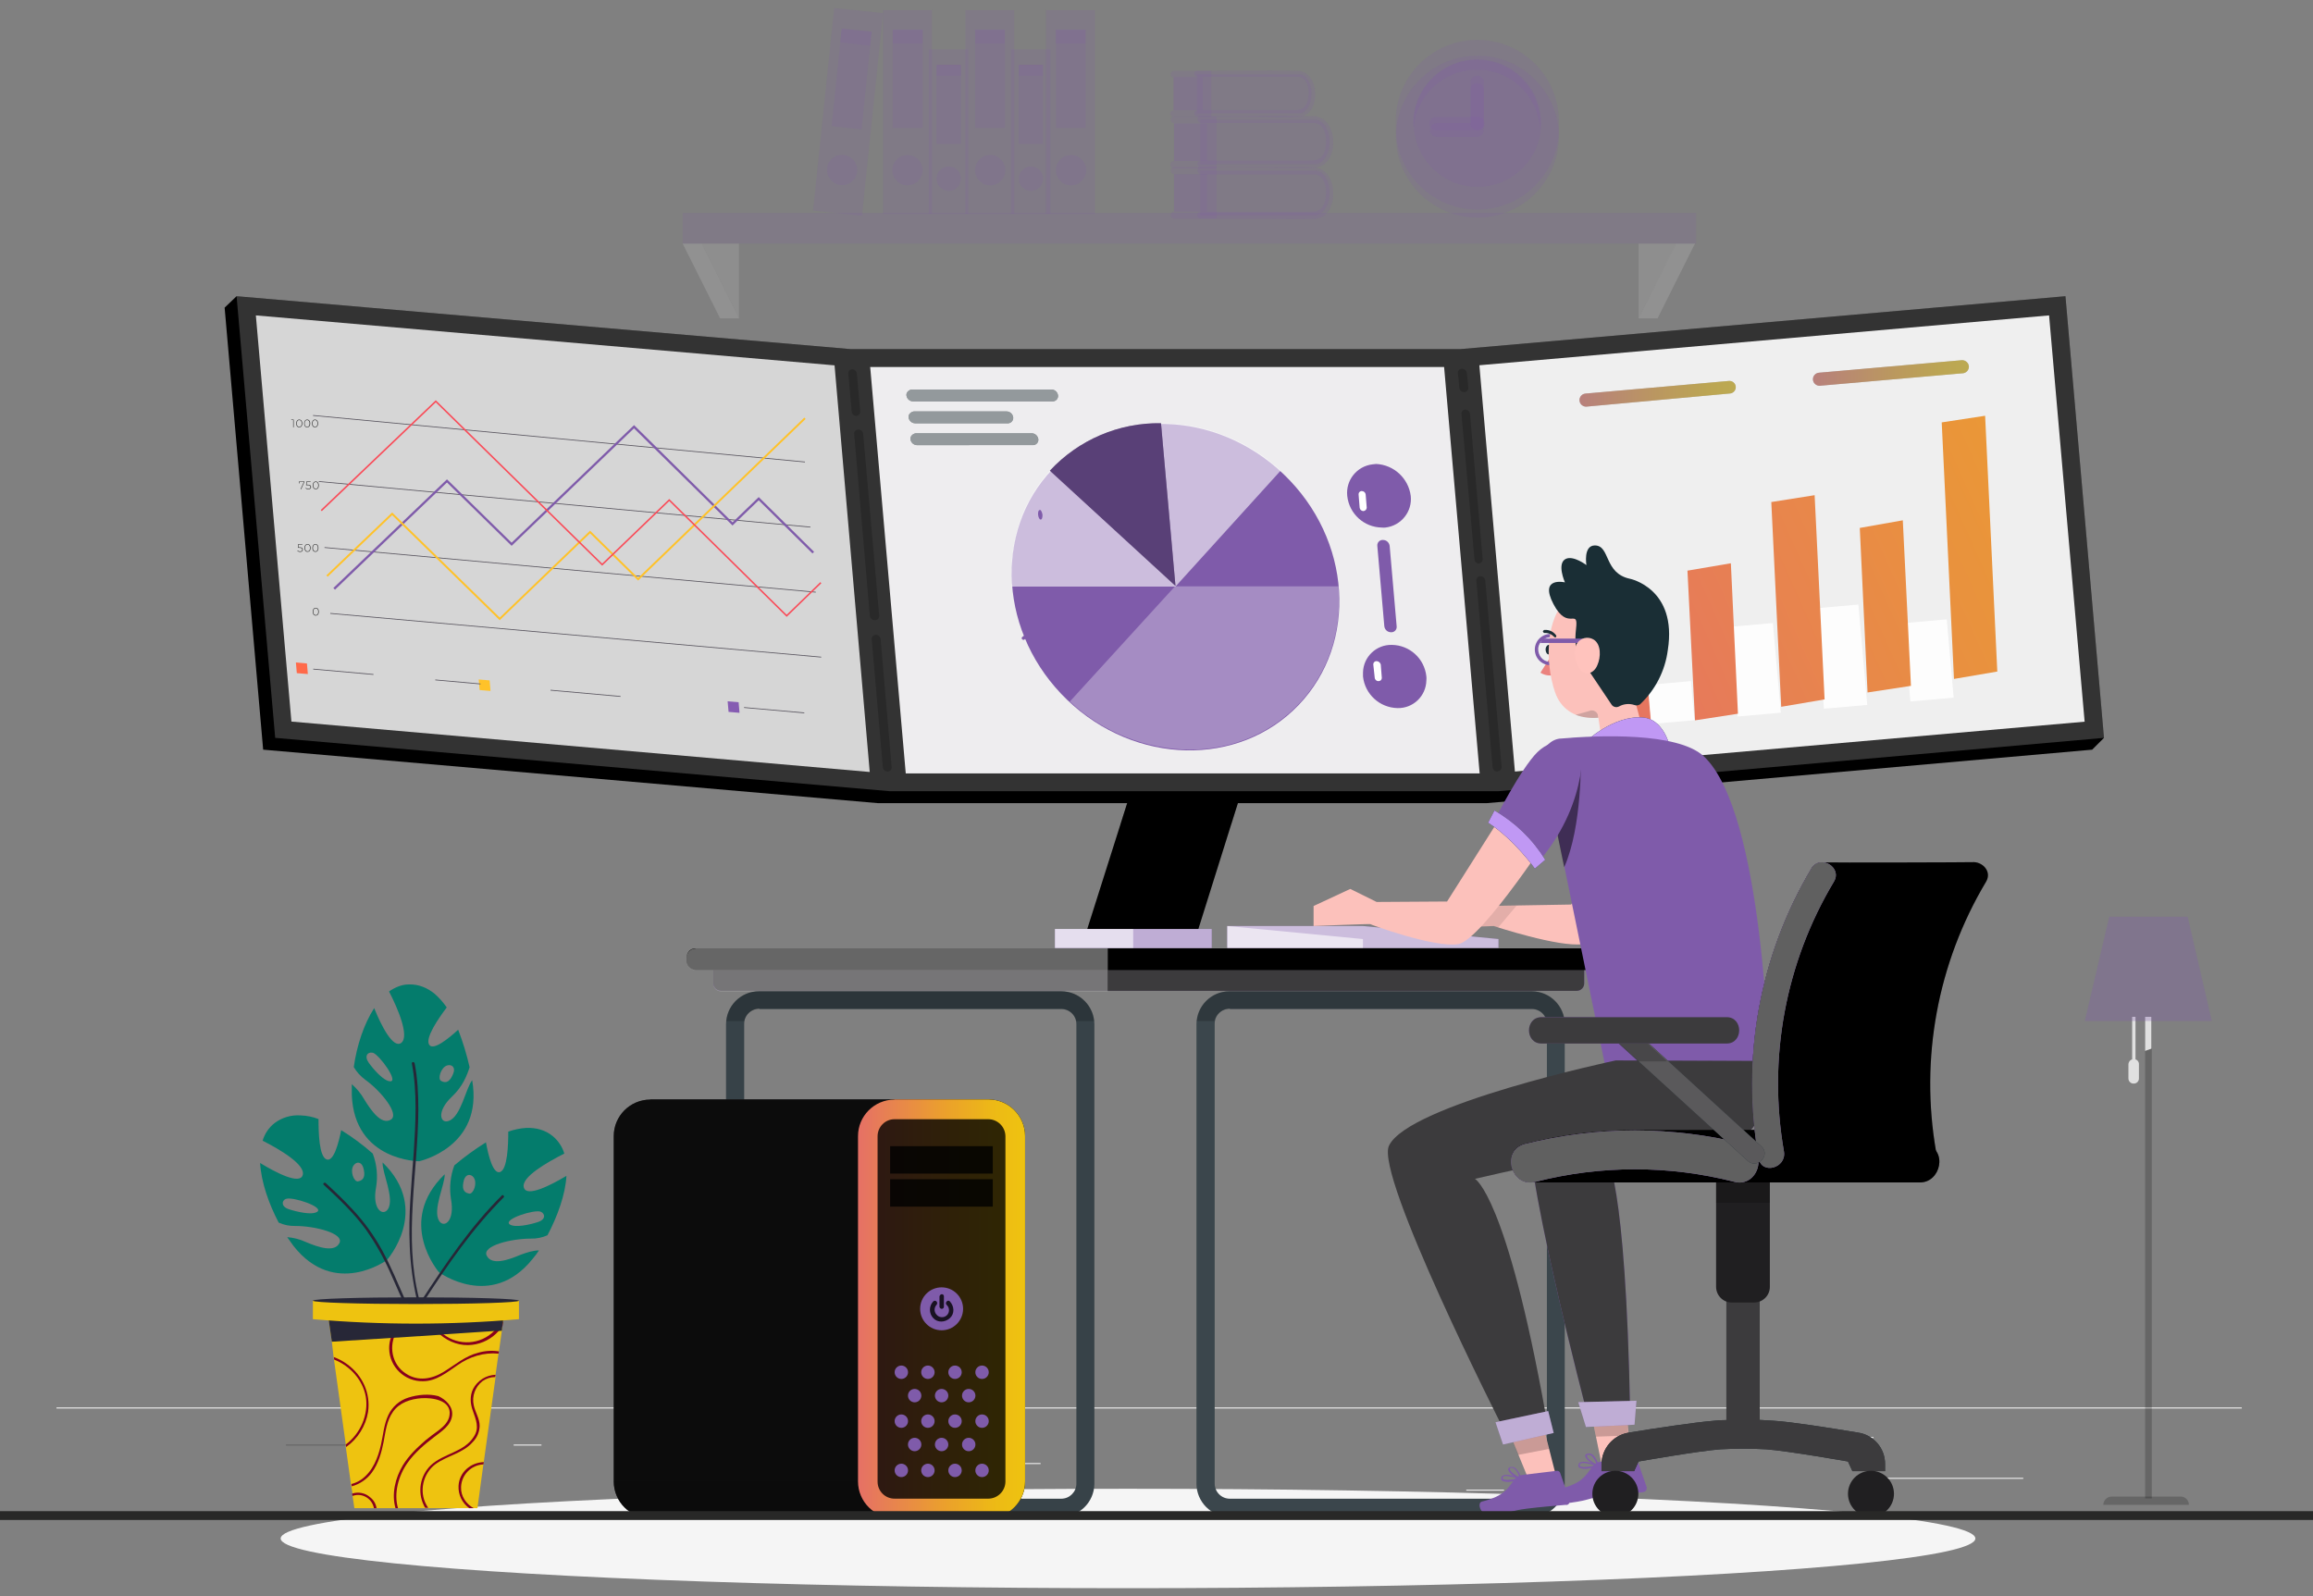 <svg xmlns="http://www.w3.org/2000/svg" xmlns:xlink="http://www.w3.org/1999/xlink" id="Layer_1" x="0px" y="0px" viewBox="0 0 3037.6 2096.2" style="enable-background:new 0 0 3037.6 2096.2;" xml:space="preserve">
<rect x="0" y="0" width="3037.6" height="2096.2" fill="#808080" stroke="none"/>
<style type="text/css">
	.st0{fill:#EBEBEB;}
	.st1{opacity:0.2;enable-background:new    ;}
	.st2{fill:#E0E0E0;}
	.st3{opacity:0.3;fill:url(#SVGID_1_);enable-background:new    ;}
	.st4{opacity:0.15;fill:url(#SVGID_00000104686848730286111310000011350414340248893629_);enable-background:new    ;}
	.st5{opacity:0.15;fill:url(#SVGID_00000096766743291740104630000000607610740575509899_);enable-background:new    ;}
	.st6{opacity:0.15;fill:url(#SVGID_00000169550789711792531810000017712619196211177625_);enable-background:new    ;}
	.st7{opacity:0.15;fill:url(#SVGID_00000098199603136992728510000016422933648098288313_);enable-background:new    ;}
	.st8{opacity:0.15;fill:url(#SVGID_00000049907204346045456640000013674738224443390895_);enable-background:new    ;}
	.st9{opacity:0.15;fill:url(#SVGID_00000034065123463624819690000001022237960265459084_);enable-background:new    ;}
	.st10{opacity:0.15;fill:url(#SVGID_00000167372409902268749560000015913559724112481704_);enable-background:new    ;}
	.st11{opacity:0.15;fill:url(#SVGID_00000022524795189750785480000008337704100840703891_);enable-background:new    ;}
	.st12{opacity:0.15;fill:url(#SVGID_00000058565542540024394360000006443639431041862805_);enable-background:new    ;}
	.st13{opacity:0.15;fill:url(#SVGID_00000020379527664708085050000004095933341821301390_);enable-background:new    ;}
	.st14{opacity:0.15;fill:url(#SVGID_00000182486105980788636950000017267367450320991896_);enable-background:new    ;}
	.st15{opacity:0.15;fill:url(#SVGID_00000098939777586531582330000004047874950533676710_);enable-background:new    ;}
	.st16{opacity:0.15;fill:url(#SVGID_00000168819021302070418810000008058881723186490536_);enable-background:new    ;}
	.st17{opacity:0.15;fill:#E0E0E0;enable-background:new    ;}
	.st18{opacity:0.15;fill:#F5F5F5;enable-background:new    ;}
	.st19{opacity:0.15;fill:url(#SVGID_00000101099420108210756520000002868476505409506451_);enable-background:new    ;}
	.st20{opacity:0.15;fill:url(#SVGID_00000178915850550563889870000010454761086929116091_);enable-background:new    ;}
	.st21{opacity:0.15;fill:url(#SVGID_00000120542278642650458830000010523692024421841819_);enable-background:new    ;}
	.st22{opacity:0.15;fill:url(#SVGID_00000114783215175723120130000016671332265815089580_);enable-background:new    ;}
	.st23{opacity:0.15;fill:url(#SVGID_00000049901051032513664190000017232603067279361974_);enable-background:new    ;}
	.st24{opacity:0.15;fill:url(#SVGID_00000015326363742826872830000013523677614155963814_);enable-background:new    ;}
	.st25{opacity:0.15;fill:url(#SVGID_00000176752108229672433940000005993372887065270957_);enable-background:new    ;}
	.st26{opacity:0.15;fill:url(#SVGID_00000159432345348518718250000015994315239730385815_);enable-background:new    ;}
	.st27{opacity:0.15;fill:url(#SVGID_00000124879024231408250130000007317088583498697112_);enable-background:new    ;}
	.st28{opacity:0.15;fill:url(#SVGID_00000151518135398985679380000011847352920892533410_);enable-background:new    ;}
	.st29{opacity:0.15;fill:url(#SVGID_00000155830862507838859530000008709993162466714246_);enable-background:new    ;}
	.st30{opacity:0.15;fill:url(#SVGID_00000041984629833824974530000001375514775349343876_);enable-background:new    ;}
	.st31{opacity:0.15;fill:url(#SVGID_00000042720921096159743700000001386938802544156332_);enable-background:new    ;}
	.st32{opacity:0.15;fill:url(#SVGID_00000042015385201839950480000011455203345559586183_);enable-background:new    ;}
	.st33{opacity:0.15;fill:url(#SVGID_00000064333859168987474440000016290402377201094559_);enable-background:new    ;}
	.st34{opacity:0.15;fill:url(#SVGID_00000064339618560305511570000000499464211374259333_);enable-background:new    ;}
	.st35{opacity:0.15;fill:url(#SVGID_00000036931708188523247920000013799846932768979114_);enable-background:new    ;}
	.st36{opacity:0.15;fill:url(#SVGID_00000125580452058992459930000014726960055788806580_);enable-background:new    ;}
	.st37{opacity:0.15;fill:url(#SVGID_00000066505410059851867610000008579618631039775154_);enable-background:new    ;}
	.st38{opacity:0.15;fill:url(#SVGID_00000176745473168712751450000015246731881329425822_);enable-background:new    ;}
	.st39{opacity:0.15;fill:url(#SVGID_00000057858533600044603120000010391807043162930072_);enable-background:new    ;}
	.st40{opacity:0.15;fill:url(#SVGID_00000029011559832008758350000008786167436790093476_);enable-background:new    ;}
	.st41{opacity:0.15;fill:url(#SVGID_00000085932426091541034930000012809175677345551238_);enable-background:new    ;}
	.st42{opacity:0.15;fill:url(#SVGID_00000013192217166152141830000004473108298794295180_);enable-background:new    ;}
	.st43{opacity:0.15;fill:url(#SVGID_00000155865154962078393710000000669665826616480384_);enable-background:new    ;}
	.st44{opacity:0.15;fill:url(#SVGID_00000087377458108207428550000005834113925133121185_);enable-background:new    ;}
	.st45{opacity:0.15;fill:url(#SVGID_00000059290693441886208120000005573787392390947992_);enable-background:new    ;}
	.st46{opacity:0.15;fill:url(#SVGID_00000153670462966547619110000003294898605222150287_);enable-background:new    ;}
	.st47{opacity:0.15;fill:url(#SVGID_00000089556637531230432170000009869564524949602436_);enable-background:new    ;}
	.st48{opacity:0.15;fill:url(#SVGID_00000023250493431483636610000017846989751184044696_);enable-background:new    ;}
	.st49{opacity:0.15;fill:url(#SVGID_00000052097104545623900040000014359967826427309731_);enable-background:new    ;}
	.st50{fill:#F5F5F5;}
	.st51{fill:#7F5BAA;}
	.st52{opacity:0.5;fill:#FFFFFF;enable-background:new    ;}
	.st53{opacity:0.6;fill:#FFFFFF;enable-background:new    ;}
	.st54{opacity:0.2;fill:#FFFFFF;enable-background:new    ;}
	.st55{fill:#EFEFEF;}
	.st56{opacity:0.5;fill:#263238;enable-background:new    ;}
	.st57{opacity:0.5;fill:url(#SVGID_00000119839843478457149480000009828382396999646882_);enable-background:new    ;}
	.st58{opacity:0.5;fill:url(#SVGID_00000008122621745322295640000009334729773117534880_);enable-background:new    ;}
	.st59{fill:url(#SVGID_00000008119038625859180540000017753941807868555682_);}
	.st60{opacity:0.9;fill:#FFFFFF;enable-background:new    ;}
	.st61{fill:url(#SVGID_00000015350570812484333750000007355295579390397116_);}
	.st62{fill:url(#SVGID_00000088839898117499108600000009323497251297812903_);}
	.st63{fill:url(#SVGID_00000020373624534139712030000012445377138626357942_);}
	.st64{fill:url(#SVGID_00000053535750794749144000000014235157961499589294_);}
	.st65{opacity:0.8;fill:#FFFFFF;enable-background:new    ;}
	.st66{fill:#EEEDEF;}
	.st67{opacity:0.2;}
	.st68{fill:#263238;}
	.st69{opacity:0.5;}
	.st70{fill:#FFFFFF;}
	.st71{opacity:0.3;enable-background:new    ;}
	.st72{opacity:0.3;fill:#FFFFFF;enable-background:new    ;}
	.st73{fill:#3C3B3D;}
	.st74{opacity:0.4;fill:#FFFFFF;enable-background:new    ;}
	.st75{opacity:0.4;}
	.st76{opacity:0.1;fill:#FFFFFF;enable-background:new    ;}
	.st77{opacity:0.8;enable-background:new    ;}
	.st78{opacity:0.1;enable-background:new    ;}
	.st79{fill:url(#SVGID_00000000225129642845117580000014785756635668694919_);}
	.st80{opacity:0.8;}
	.st81{fill:#FCC1BB;}
	.st82{fill:#EB827E;}
	.st83{fill:#1A2E35;}
	.st84{opacity:0.2;fill:#1A2E35;enable-background:new    ;}
	.st85{fill:#FFC3BD;}
	.st86{fill:#C098F4;}
	.st87{opacity:0.5;enable-background:new    ;}
	.st88{fill:#201F21;}
	.st89{fill:#606060;}
	.st90{fill:#5A595B;}
	.st91{fill:#282827;}
	.st92{fill:url(#SVGID_00000070817687901349998770000015722468706043748279_);}
	.st93{fill:#88001C;}
	.st94{fill:#272737;}
	.st95{fill:url(#SVGID_00000119836566466283220090000017548973646789753011_);}
	.st96{fill:#047C6C;}
	.st97{fill:none;}
	.st98{enable-background:new    ;}
	.st99{fill:#303030;}
	.st100{fill:#FF6A4A;}
	.st101{fill:#865CB2;}
	.st102{fill:#FFC229;}
	.st103{fill:#58545E;}
	.st104{fill:#F94B58;}
</style>
<g id="freepik--background-complete--inject-41">
	<rect x="2466.8" y="1940.7" class="st0" width="190.3" height="1.4"></rect>
	<rect x="1925.6" y="1956.2" class="st0" width="49.6" height="1.4"></rect>
	<rect x="2350.5" y="1887.1" class="st0" width="109.9" height="1.4"></rect>
	<rect x="375.5" y="1897" class="st1" width="248.2" height="1.4"></rect>
	<rect x="674.6" y="1897" class="st0" width="36.5" height="1.4"></rect>
	<rect x="829" y="1921.3" class="st0" width="537.6" height="1.4"></rect>
	<rect x="74.2" y="1848.3" class="st0" width="2869.9" height="1.4"></rect>
	<path class="st2" d="M2804.5,1391.2v-55.9h-4.4v55.9c-3,0.9-5,3.7-4.9,6.9v18c-0.1,3.7,2.8,6.8,6.5,6.9c0,0,0,0,0,0h0.4   c3.7,0.1,6.8-2.8,6.9-6.5c0,0,0,0,0,0l0,0v-0.3l0,0v-18C2809.3,1395.1,2807.5,1392.2,2804.5,1391.2z"></path>
	<rect x="2817.1" y="1335.3" class="st1" width="8.8" height="632.5"></rect>
	<path class="st1" d="M2874.6,1976.2h-112.4c0.1-5.9,4.9-10.7,10.8-10.8h91.6C2870.2,1965.7,2874.7,1970.5,2874.6,1976.2z"></path>
	<polygon class="st2" points="2817.1,1380.1 2825.4,1377.1 2825.4,1335.3 2817.1,1335.3  "></polygon>
	
		<linearGradient id="SVGID_1_" gradientUnits="userSpaceOnUse" x1="2737.87" y1="2488.51" x2="2904.73" y2="2488.51" gradientTransform="matrix(1 0 0 -1 0 3760.88)">
		<stop offset="0" style="stop-color:#7F5BAA"></stop>
		<stop offset="1" style="stop-color:#7F5BAA"></stop>
	</linearGradient>
	<polygon class="st3" points="2873,1203.9 2770,1203.9 2737.9,1340.8 2904.7,1340.8  "></polygon>
	
		<linearGradient id="SVGID_00000149353297183635349120000005315601647308198784_" gradientUnits="userSpaceOnUse" x1="1536.886" y1="3573.85" x2="1597.736" y2="3573.85" gradientTransform="matrix(1 0 0 -1 0 3760.88)">
		<stop offset="0" style="stop-color:#7F5BAA"></stop>
		<stop offset="1" style="stop-color:#7F5BAA"></stop>
	</linearGradient>
	<path style="opacity:0.15;fill:url(#SVGID_00000149353297183635349120000005315601647308198784_);enable-background:new    ;" d="   M1541.8,211.4v-49.2c-2.6-0.4-4.4-2.7-4.4-5.3c0.1-2.2,1.8-3.9,4-3.9h56.3v68.1h-55.9c-2.7,0-4.9-2.2-4.9-4.8   C1536.9,213.5,1539.1,211.4,1541.8,211.4C1541.7,211.4,1541.7,211.4,1541.8,211.4L1541.8,211.4z"></path>
	
		<linearGradient id="SVGID_00000058580370509734153560000013374864284857533830_" gradientUnits="userSpaceOnUse" x1="1541.76" y1="3574.115" x2="1585.26" y2="3574.115" gradientTransform="matrix(1 0 0 -1 0 3760.88)">
		<stop offset="0" style="stop-color:#7F5BAA"></stop>
		<stop offset="1" style="stop-color:#7F5BAA"></stop>
	</linearGradient>
	
		<rect x="1541.8" y="162.2" style="opacity:0.15;fill:url(#SVGID_00000058580370509734153560000013374864284857533830_);enable-background:new    ;" width="43.2" height="49.2"></rect>
	
		<linearGradient id="SVGID_00000005249881052414940430000002935641272404645521_" gradientUnits="userSpaceOnUse" x1="1576.33" y1="3574.38" x2="1745.91" y2="3574.38" gradientTransform="matrix(1 0 0 -1 0 3760.88)">
		<stop offset="0" style="stop-color:#7F5BAA"></stop>
		<stop offset="1" style="stop-color:#7F5BAA"></stop>
	</linearGradient>
	<path style="opacity:0.15;fill:url(#SVGID_00000005249881052414940430000002935641272404645521_);enable-background:new    ;" d="   M1576.3,215.8h150.8c10.2,0,19.1-13.1,19.1-29.3s-8.3-29.3-19.1-29.3h-150.8V215.8z"></path>
	
		<linearGradient id="SVGID_00000153699676026801250650000014617433451739299747_" gradientUnits="userSpaceOnUse" x1="1572.01" y1="3574.562" x2="1750.593" y2="3574.562" gradientTransform="matrix(1 0 0 -1 0 3760.88)">
		<stop offset="0" style="stop-color:#7F5BAA"></stop>
		<stop offset="1" style="stop-color:#7F5BAA"></stop>
	</linearGradient>
	<path style="opacity:0.15;fill:url(#SVGID_00000153699676026801250650000014617433451739299747_);enable-background:new    ;" d="   M1576.3,152.5c49.2,0,98.8-1.1,148.3,0c34,0.5,35.4,65.3,2.5,67.6c-22.9,1.4-46.7,0-70,0h-80.3c-2.6-0.4-4.4-2.7-4.4-5.3   c0.2-2.3,2.1-4,4.4-3.9h140.2c10.8,0,18.5,0,22.9-13.1c3.3-11.3,2.5-33.5-12.2-36H1577c-2.6-0.4-4.4-2.7-4.4-5.3   C1572.6,154.4,1574.2,152.7,1576.3,152.5z"></path>
	
		<linearGradient id="SVGID_00000065759113044039117580000002985807142165229462_" gradientUnits="userSpaceOnUse" x1="1537.01" y1="3637.705" x2="1590.98" y2="3637.705" gradientTransform="matrix(1 0 0 -1 0 3760.88)">
		<stop offset="0" style="stop-color:#7F5BAA"></stop>
		<stop offset="1" style="stop-color:#7F5BAA"></stop>
	</linearGradient>
	<path style="opacity:0.15;fill:url(#SVGID_00000065759113044039117580000002985807142165229462_);enable-background:new    ;" d="   M1541.2,145.2v-43.4c-2.4-0.4-4.1-2.5-3.9-4.9c0-1.9,1.9-3.3,3.9-3.9h49.6v60.3h-49.6c-2.4,0-4.4-1.9-4.4-4.3c0,0,0,0,0,0l0,0   C1537.1,146.8,1539,145.1,1541.2,145.2z"></path>
	
		<linearGradient id="SVGID_00000127007092128139889810000001633370341519168165_" gradientUnits="userSpaceOnUse" x1="1541.23" y1="3637.885" x2="1579.86" y2="3637.885" gradientTransform="matrix(1 0 0 -1 0 3760.88)">
		<stop offset="0" style="stop-color:#7F5BAA"></stop>
		<stop offset="1" style="stop-color:#7F5BAA"></stop>
	</linearGradient>
	
		<rect x="1541.2" y="101.3" style="opacity:0.15;fill:url(#SVGID_00000127007092128139889810000001633370341519168165_);enable-background:new    ;" width="38.4" height="43.4"></rect>
	
		<linearGradient id="SVGID_00000140705615083756312020000001961779999106916737_" gradientUnits="userSpaceOnUse" x1="1571.92" y1="3637.525" x2="1722.58" y2="3637.525" gradientTransform="matrix(1 0 0 -1 0 3760.88)">
		<stop offset="0" style="stop-color:#7F5BAA"></stop>
		<stop offset="1" style="stop-color:#7F5BAA"></stop>
	</linearGradient>
	<path style="opacity:0.15;fill:url(#SVGID_00000140705615083756312020000001961779999106916737_);enable-background:new    ;" d="   M1571.9,149.1h133.9c9.2,0,16.6-11.6,16.6-25.8c0-14.6-7.2-25.8-16.6-25.8h-133.9V149.1z"></path>
	
		<linearGradient id="SVGID_00000162316149548278530590000008444174504390675101_" gradientUnits="userSpaceOnUse" x1="1568.11" y1="3637.635" x2="1726.88" y2="3637.635" gradientTransform="matrix(1 0 0 -1 0 3760.88)">
		<stop offset="0" style="stop-color:#7F5BAA"></stop>
		<stop offset="1" style="stop-color:#7F5BAA"></stop>
	</linearGradient>
	<path style="opacity:0.15;fill:url(#SVGID_00000162316149548278530590000008444174504390675101_);enable-background:new    ;" d="   M1571.9,93c43.8,0,87.7-1.1,131.9,0c30.2,0.5,31.6,58.4,2.5,60.3c-20.5,1.4-41.8,0-62.3,0h-71.6c-2.4-0.4-4.1-2.5-3.9-4.9   c0-1.9,1.9-3.4,3.9-3.9H1697c9.7,0,16.6,0,19.9-11.6c3.4-9.7,2.5-29.6-10.8-32.1h-133.9c-2.4-0.4-4.1-2.5-3.9-4.9   C1569.1,94.4,1570.4,93.4,1571.9,93z"></path>
	
		<linearGradient id="SVGID_00000086669098069910672350000009832471917365765805_" gradientUnits="userSpaceOnUse" x1="1537.61" y1="3507.705" x2="1597.73" y2="3507.705" gradientTransform="matrix(1 0 0 -1 0 3760.88)">
		<stop offset="0" style="stop-color:#7F5BAA"></stop>
		<stop offset="1" style="stop-color:#7F5BAA"></stop>
	</linearGradient>
	<path style="opacity:0.15;fill:url(#SVGID_00000086669098069910672350000009832471917365765805_);enable-background:new    ;" d="   M1541.8,277.5v-48.7c-2.6-0.4-4.4-2.7-4.4-5.3c0.2-2.3,2.1-4,4.4-3.9c18.5,0,37.4,0,55.9-0.5v68.1h-55.9c-2.6-0.4-4.5-2.7-4.4-5.3   C1537.9,279.7,1539.6,278,1541.8,277.5z"></path>
	
		<linearGradient id="SVGID_00000180329823416664356650000018118238739294386323_" gradientUnits="userSpaceOnUse" x1="1541.76" y1="3507.435" x2="1585.26" y2="3507.435" gradientTransform="matrix(1 0 0 -1 0 3760.88)">
		<stop offset="0" style="stop-color:#7F5BAA"></stop>
		<stop offset="1" style="stop-color:#7F5BAA"></stop>
	</linearGradient>
	
		<rect x="1541.8" y="228.8" style="opacity:0.15;fill:url(#SVGID_00000180329823416664356650000018118238739294386323_);enable-background:new    ;" width="43.2" height="49.2"></rect>
	
		<linearGradient id="SVGID_00000028316950867681926740000015105332828068126622_" gradientUnits="userSpaceOnUse" x1="1576.33" y1="3507.7" x2="1745.91" y2="3507.7" gradientTransform="matrix(1 0 0 -1 0 3760.88)">
		<stop offset="0" style="stop-color:#7F5BAA"></stop>
		<stop offset="1" style="stop-color:#7F5BAA"></stop>
	</linearGradient>
	<path style="opacity:0.15;fill:url(#SVGID_00000028316950867681926740000015105332828068126622_);enable-background:new    ;" d="   M1576.3,282.5h150.8c10.2,0,19.1-13,19.1-29.3s-8.3-29.3-19.1-29.3h-150.8V282.5z"></path>
	
		<linearGradient id="SVGID_00000142889103650149055350000013738399131186273938_" gradientUnits="userSpaceOnUse" x1="1572.01" y1="3507.362" x2="1750.593" y2="3507.362" gradientTransform="matrix(1 0 0 -1 0 3760.88)">
		<stop offset="0" style="stop-color:#7F5BAA"></stop>
		<stop offset="1" style="stop-color:#7F5BAA"></stop>
	</linearGradient>
	<path style="opacity:0.15;fill:url(#SVGID_00000142889103650149055350000013738399131186273938_);enable-background:new    ;" d="   M1576.3,219.7c49.2,0,98.8-1.1,148.3,0c34,0.5,35.4,65.3,2.5,67.6c-22.9,1.4-46.7,0-70,0h-80.3c-2.6-0.4-4.4-2.7-4.4-5.3   c0.2-2.3,2.1-4,4.4-3.9h140.2c10.8,0,18.5,0,22.9-13c3.3-11.1,2.5-33.5-12.2-36H1577c-2.6-0.4-4.5-2.7-4.4-5.3   c-0.2-2,1.2-3.7,3.1-4L1576.3,219.7z"></path>
	
		<linearGradient id="SVGID_00000113318760731130144940000013630886580470312085_" gradientUnits="userSpaceOnUse" x1="896.52" y1="3461.225" x2="2227.39" y2="3461.225" gradientTransform="matrix(1 0 0 -1 0 3760.88)">
		<stop offset="0" style="stop-color:#7F5BAA"></stop>
		<stop offset="1" style="stop-color:#7F5BAA"></stop>
	</linearGradient>
	
		<polygon style="opacity:0.15;fill:url(#SVGID_00000113318760731130144940000013630886580470312085_);enable-background:new    ;" points="   1912,279.5 1922.8,279.5 2227.4,279.5 2227.4,319.9 1922.8,319.9 1912,319.9 896.5,319.9 896.5,279.5  "></polygon>
	<polygon class="st17" points="2151.9,418.1 2151.9,319.9 2201.1,319.9  "></polygon>
	<polygon class="st18" points="2176.8,418.1 2226,319.9 2201.1,319.9 2151.9,418.1  "></polygon>
	<polygon class="st17" points="970.4,418.1 970.4,319.9 921.4,319.9  "></polygon>
	<polygon class="st18" points="945.7,418.1 896.5,319.9 921.4,319.9 970.4,418.1  "></polygon>
	
		<linearGradient id="SVGID_00000017517611862362077000000017890778192085190839_" gradientUnits="userSpaceOnUse" x1="1833.16" y1="3581.393" x2="2047.3" y2="3581.393" gradientTransform="matrix(1 0 0 -1 0 3760.88)">
		<stop offset="0" style="stop-color:#7F5BAA"></stop>
		<stop offset="1" style="stop-color:#7F5BAA"></stop>
	</linearGradient>
	<path style="opacity:0.15;fill:url(#SVGID_00000017517611862362077000000017890778192085190839_);enable-background:new    ;" d="   M1833.2,181.2c1.4,58.9,50.6,105.7,109.5,104.6c57.2-1.4,103.2-47.4,104.6-104.6v-3.9c-1.6-59.1-50.9-105.8-110-104.1   c-56.9,1.6-102.6,47.3-104.1,104.1V181.2z"></path>
	
		<linearGradient id="SVGID_00000106128240305736880560000007011879203835870374_" gradientUnits="userSpaceOnUse" x1="1833.131" y1="3597.165" x2="2047.188" y2="3597.165" gradientTransform="matrix(1 0 0 -1 0 3760.88)">
		<stop offset="0" style="stop-color:#7F5BAA"></stop>
		<stop offset="1" style="stop-color:#7F5BAA"></stop>
	</linearGradient>
	<path style="opacity:0.15;fill:url(#SVGID_00000106128240305736880560000007011879203835870374_);enable-background:new    ;" d="   M1833.2,165.7c-1.4,59.1,45.4,108.1,104.5,109.5s108.1-45.4,109.5-104.5v-8.8c1.3-59.2-45.5-108.2-104.7-109.5   c-57.2-1.3-105.4,42.6-109.3,99.8V165.7z"></path>
	
		<linearGradient id="SVGID_00000136404936590971618440000015513552726448860566_" gradientUnits="userSpaceOnUse" x1="1856.62" y1="3599.18" x2="2023.71" y2="3599.18" gradientTransform="matrix(1 0 0 -1 0 3760.88)">
		<stop offset="0" style="stop-color:#7F5BAA"></stop>
		<stop offset="1" style="stop-color:#7F5BAA"></stop>
	</linearGradient>
	<path style="opacity:0.15;fill:url(#SVGID_00000136404936590971618440000015513552726448860566_);enable-background:new    ;" d="   M1856.6,161.6c0,46.2,37.4,83.7,83.6,83.8c46.2,0,83.7-37.4,83.8-83.6c0-46.2-37.4-83.7-83.6-83.8h-0.2   C1894.1,78.2,1856.8,115.5,1856.6,161.6z"></path>
	
		<linearGradient id="SVGID_00000180332114108386789100000000022102827307307186_" gradientUnits="userSpaceOnUse" x1="1856.28" y1="3637.354" x2="2023.45" y2="3637.354" gradientTransform="matrix(1 0 0 -1 0 3760.88)">
		<stop offset="0" style="stop-color:#7F5BAA"></stop>
		<stop offset="1" style="stop-color:#7F5BAA"></stop>
	</linearGradient>
	<path style="opacity:0.15;fill:url(#SVGID_00000180332114108386789100000000022102827307307186_);enable-background:new    ;" d="   M1939.7,91.6c-43.6,0-79.8,33.5-83.3,76.9c0-2.5-0.5-4.4-0.5-6.4c-0.1-46.1,37.3-83.5,83.4-83.6c44.5-0.1,81.2,34.8,83.5,79.2v4.4   c0.2,2.1,0,4.3-0.5,6.4C2019.4,125.1,1983.2,91.4,1939.7,91.6z"></path>
	
		<linearGradient id="SVGID_00000111177202388418205280000017263091449238810242_" gradientUnits="userSpaceOnUse" x1="1878.31" y1="3616.434" x2="1948.69" y2="3616.434" gradientTransform="matrix(1 0 0 -1 0 3760.88)">
		<stop offset="0" style="stop-color:#7F5BAA"></stop>
		<stop offset="1" style="stop-color:#7F5BAA"></stop>
	</linearGradient>
	<path style="opacity:0.15;fill:url(#SVGID_00000111177202388418205280000017263091449238810242_);enable-background:new    ;" d="   M1887.3,161.6h43.7v-43.7c0-4.9,3.9-8.8,8.8-8.8c4.9,0,8.8,3.9,8.8,8.8l0,0V171c0,4.9-3.9,8.8-8.8,8.8h-52.7   c-5,0.1-9.1-3.9-9.2-8.8c-0.1-5,3.9-9.1,8.8-9.2l0,0C1887,161.6,1887,161.6,1887.3,161.6L1887.3,161.6z"></path>
	
		<linearGradient id="SVGID_00000106145898355149743750000003011684954904623793_" gradientUnits="userSpaceOnUse" x1="1878.35" y1="3598.7" x2="1948.67" y2="3598.7" gradientTransform="matrix(1 0 0 -1 0 3760.88)">
		<stop offset="0" style="stop-color:#7F5BAA"></stop>
		<stop offset="1" style="stop-color:#7F5BAA"></stop>
	</linearGradient>
	<path style="opacity:0.15;fill:url(#SVGID_00000106145898355149743750000003011684954904623793_);enable-background:new    ;" d="   M1887.3,171c-4.9,0.6-9.3-2.9-9.9-7.8c-0.6-4.9,2.9-9.3,7.8-9.9h54.7c4.9-0.6,9.3,2.9,9.9,7.8c0.6,4.9-2.9,9.3-7.8,9.9l0,0H1887.3z   "></path>
	
		<linearGradient id="SVGID_00000126311965998490289080000017037973487917124495_" gradientUnits="userSpaceOnUse" x1="1931.12" y1="3625.649" x2="1948.76" y2="3625.649" gradientTransform="matrix(1 0 0 -1 0 3760.88)">
		<stop offset="0" style="stop-color:#7F5BAA"></stop>
		<stop offset="1" style="stop-color:#7F5BAA"></stop>
	</linearGradient>
	<path style="opacity:0.15;fill:url(#SVGID_00000126311965998490289080000017037973487917124495_);enable-background:new    ;" d="   M1931.1,109.2c-0.6-4.9,2.9-9.3,7.8-9.9c4.9-0.6,9.3,2.9,9.9,7.8l0,0v55.2c0,4.9-3.9,8.8-8.8,8.8c-4.9,0-8.8-3.9-8.8-8.8V109.2z"></path>
	
		<linearGradient id="SVGID_00000167389053089092689360000007631893322846551198_" gradientUnits="userSpaceOnUse" x1="1268.02" y1="3613.795" x2="1332.49" y2="3613.795" gradientTransform="matrix(1 0 0 -1 0 3760.88)">
		<stop offset="0" style="stop-color:#7F5BAA"></stop>
		<stop offset="1" style="stop-color:#7F5BAA"></stop>
	</linearGradient>
	
		<rect x="1267.8" y="13.3" style="opacity:0.15;fill:url(#SVGID_00000167389053089092689360000007631893322846551198_);enable-background:new    ;" width="64.2" height="267.6"></rect>
	
		<linearGradient id="SVGID_00000175314934205441190640000013133950138650743213_" gradientUnits="userSpaceOnUse" x1="1280.38" y1="3537.34" x2="1319.98" y2="3537.34" gradientTransform="matrix(1 0 0 -1 0 3760.88)">
		<stop offset="0" style="stop-color:#7F5BAA"></stop>
		<stop offset="1" style="stop-color:#7F5BAA"></stop>
	</linearGradient>
	
		<circle style="opacity:0.15;fill:url(#SVGID_00000175314934205441190640000013133950138650743213_);enable-background:new    ;" cx="1300.4" cy="223.5" r="19.9"></circle>
	
		<linearGradient id="SVGID_00000119115458976456856330000005381396735110064006_" gradientUnits="userSpaceOnUse" x1="1280.45" y1="3657.37" x2="1320.1" y2="3657.37" gradientTransform="matrix(1 0 0 -1 0 3760.88)">
		<stop offset="0" style="stop-color:#7F5BAA"></stop>
		<stop offset="1" style="stop-color:#7F5BAA"></stop>
	</linearGradient>
	
		<rect x="1280.5" y="39" style="opacity:0.15;fill:url(#SVGID_00000119115458976456856330000005381396735110064006_);enable-background:new    ;" width="39.3" height="128.9"></rect>
	
		<linearGradient id="SVGID_00000060008112215552439910000014834476554144780675_" gradientUnits="userSpaceOnUse" x1="1280.45" y1="3712.845" x2="1320.1" y2="3712.845" gradientTransform="matrix(1 0 0 -1 0 3760.88)">
		<stop offset="0" style="stop-color:#7F5BAA"></stop>
		<stop offset="1" style="stop-color:#7F5BAA"></stop>
	</linearGradient>
	
		<rect x="1280.5" y="39" style="opacity:0.15;fill:url(#SVGID_00000060008112215552439910000014834476554144780675_);enable-background:new    ;" width="39.3" height="18"></rect>
	
		<linearGradient id="SVGID_00000150817321759100237050000011856105939799837591_" gradientUnits="userSpaceOnUse" x1="1219.61" y1="3588.05" x2="1271.65" y2="3588.05" gradientTransform="matrix(1 0 0 -1 0 3760.88)">
		<stop offset="0" style="stop-color:#7F5BAA"></stop>
		<stop offset="1" style="stop-color:#7F5BAA"></stop>
	</linearGradient>
	
		<rect x="1219.7" y="64.8" style="opacity:0.15;fill:url(#SVGID_00000150817321759100237050000011856105939799837591_);enable-background:new    ;" width="52" height="216.1"></rect>
	
		<linearGradient id="SVGID_00000130646983171512963910000000724103847264320150_" gradientUnits="userSpaceOnUse" x1="1229.67" y1="3526.23" x2="1261.68" y2="3526.23" gradientTransform="matrix(1 0 0 -1 0 3760.88)">
		<stop offset="0" style="stop-color:#7F5BAA"></stop>
		<stop offset="1" style="stop-color:#7F5BAA"></stop>
	</linearGradient>
	<path style="opacity:0.15;fill:url(#SVGID_00000130646983171512963910000000724103847264320150_);enable-background:new    ;" d="   M1229.9,234.7c0,8.9,7.2,16,16.1,16s16-7.2,16-16.1c0-8.9-7.2-16-16.1-16c0,0,0,0,0,0l0,0c-8.7-0.1-15.9,7-16,15.7l0,0V234.7z"></path>
	
		<linearGradient id="SVGID_00000049917199970371458200000017867308489106635964_" gradientUnits="userSpaceOnUse" x1="1229.62" y1="3623.595" x2="1261.65" y2="3623.595" gradientTransform="matrix(1 0 0 -1 0 3760.88)">
		<stop offset="0" style="stop-color:#7F5BAA"></stop>
		<stop offset="1" style="stop-color:#7F5BAA"></stop>
	</linearGradient>
	
		<rect x="1229.9" y="85.2" style="opacity:0.15;fill:url(#SVGID_00000049917199970371458200000017867308489106635964_);enable-background:new    ;" width="32.1" height="104.1"></rect>
	
		<linearGradient id="SVGID_00000089545178300497886270000016816335164220993963_" gradientUnits="userSpaceOnUse" x1="1229.62" y1="3668.31" x2="1261.65" y2="3668.31" gradientTransform="matrix(1 0 0 -1 0 3760.88)">
		<stop offset="0" style="stop-color:#7F5BAA"></stop>
		<stop offset="1" style="stop-color:#7F5BAA"></stop>
	</linearGradient>
	
		<rect x="1229.9" y="85.2" style="opacity:0.15;fill:url(#SVGID_00000089545178300497886270000016816335164220993963_);enable-background:new    ;" width="32.1" height="14.6"></rect>
	
		<linearGradient id="SVGID_00000172430067455360312920000009724268245504582829_" gradientUnits="userSpaceOnUse" x1="1374.1" y1="3613.795" x2="1438.57" y2="3613.795" gradientTransform="matrix(1 0 0 -1 0 3760.88)">
		<stop offset="0" style="stop-color:#7F5BAA"></stop>
		<stop offset="1" style="stop-color:#7F5BAA"></stop>
	</linearGradient>
	
		<rect x="1373.8" y="13.3" style="opacity:0.15;fill:url(#SVGID_00000172430067455360312920000009724268245504582829_);enable-background:new    ;" width="64.2" height="267.6"></rect>
	
		<linearGradient id="SVGID_00000000211884776178454430000017900088691397801886_" gradientUnits="userSpaceOnUse" x1="1386.44" y1="3537.34" x2="1426.06" y2="3537.34" gradientTransform="matrix(1 0 0 -1 0 3760.88)">
		<stop offset="0" style="stop-color:#7F5BAA"></stop>
		<stop offset="1" style="stop-color:#7F5BAA"></stop>
	</linearGradient>
	
		<circle style="opacity:0.15;fill:url(#SVGID_00000000211884776178454430000017900088691397801886_);enable-background:new    ;" cx="1406.5" cy="223.5" r="19.9"></circle>
	
		<linearGradient id="SVGID_00000021809336367877757870000001464092045610985108_" gradientUnits="userSpaceOnUse" x1="1386.44" y1="3657.37" x2="1426.12" y2="3657.37" gradientTransform="matrix(1 0 0 -1 0 3760.88)">
		<stop offset="0" style="stop-color:#7F5BAA"></stop>
		<stop offset="1" style="stop-color:#7F5BAA"></stop>
	</linearGradient>
	
		<rect x="1386.5" y="39" style="opacity:0.15;fill:url(#SVGID_00000021809336367877757870000001464092045610985108_);enable-background:new    ;" width="39.3" height="128.9"></rect>
	
		<linearGradient id="SVGID_00000098221167558598399280000017459609594922114955_" gradientUnits="userSpaceOnUse" x1="1386.44" y1="3712.845" x2="1426.12" y2="3712.845" gradientTransform="matrix(1 0 0 -1 0 3760.88)">
		<stop offset="0" style="stop-color:#7F5BAA"></stop>
		<stop offset="1" style="stop-color:#7F5BAA"></stop>
	</linearGradient>
	
		<rect x="1386.5" y="39" style="opacity:0.15;fill:url(#SVGID_00000098221167558598399280000017459609594922114955_);enable-background:new    ;" width="39.3" height="18"></rect>
	
		<linearGradient id="SVGID_00000132805172491079968800000003141103075681607814_" gradientUnits="userSpaceOnUse" x1="1159.76" y1="3613.795" x2="1224.25" y2="3613.795" gradientTransform="matrix(1 0 0 -1 0 3760.88)">
		<stop offset="0" style="stop-color:#7F5BAA"></stop>
		<stop offset="1" style="stop-color:#7F5BAA"></stop>
	</linearGradient>
	
		<rect x="1159.7" y="13.3" style="opacity:0.15;fill:url(#SVGID_00000132805172491079968800000003141103075681607814_);enable-background:new    ;" width="64.2" height="267.6"></rect>
	
		<linearGradient id="SVGID_00000047741922929453796170000010147742689630639239_" gradientUnits="userSpaceOnUse" x1="1172.2" y1="3537.34" x2="1211.82" y2="3537.34" gradientTransform="matrix(1 0 0 -1 0 3760.88)">
		<stop offset="0" style="stop-color:#7F5BAA"></stop>
		<stop offset="1" style="stop-color:#7F5BAA"></stop>
	</linearGradient>
	
		<circle style="opacity:0.15;fill:url(#SVGID_00000047741922929453796170000010147742689630639239_);enable-background:new    ;" cx="1191.8" cy="223.5" r="19.9"></circle>
	
		<linearGradient id="SVGID_00000023971309304072309910000016450026233571843726_" gradientUnits="userSpaceOnUse" x1="1172.2" y1="3657.37" x2="1211.85" y2="3657.37" gradientTransform="matrix(1 0 0 -1 0 3760.88)">
		<stop offset="0" style="stop-color:#7F5BAA"></stop>
		<stop offset="1" style="stop-color:#7F5BAA"></stop>
	</linearGradient>
	
		<rect x="1172.4" y="39" style="opacity:0.15;fill:url(#SVGID_00000023971309304072309910000016450026233571843726_);enable-background:new    ;" width="39.3" height="128.9"></rect>
	
		<linearGradient id="SVGID_00000026146058641348577330000011935061588495575429_" gradientUnits="userSpaceOnUse" x1="1172.2" y1="3712.845" x2="1211.85" y2="3712.845" gradientTransform="matrix(1 0 0 -1 0 3760.88)">
		<stop offset="0" style="stop-color:#7F5BAA"></stop>
		<stop offset="1" style="stop-color:#7F5BAA"></stop>
	</linearGradient>
	
		<rect x="1172.4" y="39" style="opacity:0.15;fill:url(#SVGID_00000026146058641348577330000011935061588495575429_);enable-background:new    ;" width="39.3" height="18"></rect>
	
		<linearGradient id="SVGID_00000044867051547364458850000001578444149993456785_" gradientUnits="userSpaceOnUse" x1="1067.79" y1="3613.98" x2="1159.91" y2="3613.98" gradientTransform="matrix(1 0 0 -1 0 3760.88)">
		<stop offset="0" style="stop-color:#7F5BAA"></stop>
		<stop offset="1" style="stop-color:#7F5BAA"></stop>
	</linearGradient>
	
		<polygon style="opacity:0.15;fill:url(#SVGID_00000044867051547364458850000001578444149993456785_);enable-background:new    ;" points="   1132,283.3 1067.8,276.5 1095.5,10.5 1159.7,17.2  "></polygon>
	
		<linearGradient id="SVGID_00000109030536830875196670000010750725328777575834_" gradientUnits="userSpaceOnUse" x1="1086.02" y1="3537.633" x2="1125.67" y2="3537.633" gradientTransform="matrix(1 0 0 -1 0 3760.88)">
		<stop offset="0" style="stop-color:#7F5BAA"></stop>
		<stop offset="1" style="stop-color:#7F5BAA"></stop>
	</linearGradient>
	<path style="opacity:0.15;fill:url(#SVGID_00000109030536830875196670000010750725328777575834_);enable-background:new    ;" d="   M1086.3,221.1c-1.2,10.9,6.6,20.7,17.5,21.9s20.7-6.6,21.9-17.5s-6.6-20.7-17.5-21.9c0,0,0,0,0,0l0,0c-10.6-1.5-20.4,6-21.9,16.6   c0,0,0,0,0,0V221.1L1086.3,221.1z"></path>
	
		<linearGradient id="SVGID_00000119100025903762131540000016618895377848706963_" gradientUnits="userSpaceOnUse" x1="1091.96" y1="3657.105" x2="1144.86" y2="3657.105" gradientTransform="matrix(1 0 0 -1 0 3760.88)">
		<stop offset="0" style="stop-color:#7F5BAA"></stop>
		<stop offset="1" style="stop-color:#7F5BAA"></stop>
	</linearGradient>
	
		<polygon style="opacity:0.15;fill:url(#SVGID_00000119100025903762131540000016618895377848706963_);enable-background:new    ;" points="   1131.5,169.9 1092.1,165.7 1105.4,37.6 1144.7,41.5  "></polygon>
	
		<linearGradient id="SVGID_00000158733573084195071570000007972870602554177669_" gradientUnits="userSpaceOnUse" x1="1103.5" y1="3712.05" x2="1144.86" y2="3712.05" gradientTransform="matrix(1 0 0 -1 0 3760.88)">
		<stop offset="0" style="stop-color:#7F5BAA"></stop>
		<stop offset="1" style="stop-color:#7F5BAA"></stop>
	</linearGradient>
	
		<polygon style="opacity:0.15;fill:url(#SVGID_00000158733573084195071570000007972870602554177669_);enable-background:new    ;" points="   1142.8,60 1103.2,55.6 1105.4,37.6 1144.7,41.5  "></polygon>
	
		<linearGradient id="SVGID_00000132049584583356495240000014483094811902855308_" gradientUnits="userSpaceOnUse" x1="1327.81" y1="3588.05" x2="1379.85" y2="3588.05" gradientTransform="matrix(1 0 0 -1 0 3760.88)">
		<stop offset="0" style="stop-color:#7F5BAA"></stop>
		<stop offset="1" style="stop-color:#7F5BAA"></stop>
	</linearGradient>
	
		<rect x="1327.6" y="64.8" style="opacity:0.15;fill:url(#SVGID_00000132049584583356495240000014483094811902855308_);enable-background:new    ;" width="52" height="216.1"></rect>
	
		<linearGradient id="SVGID_00000174592819121587654440000000999130408697533602_" gradientUnits="userSpaceOnUse" x1="1337.85" y1="3526.23" x2="1369.86" y2="3526.23" gradientTransform="matrix(1 0 0 -1 0 3760.88)">
		<stop offset="0" style="stop-color:#7F5BAA"></stop>
		<stop offset="1" style="stop-color:#7F5BAA"></stop>
	</linearGradient>
	<path style="opacity:0.15;fill:url(#SVGID_00000174592819121587654440000000999130408697533602_);enable-background:new    ;" d="   M1337.8,234.7c0,8.9,7.2,16,16.1,16c8.9,0,16-7.2,16-16.1c0-8.9-7.2-16-16-16l0,0C1345.1,218.8,1338,225.9,1337.8,234.7z"></path>
	
		<linearGradient id="SVGID_00000088815217554227746660000002542383384883488161_" gradientUnits="userSpaceOnUse" x1="1337.85" y1="3623.595" x2="1369.86" y2="3623.595" gradientTransform="matrix(1 0 0 -1 0 3760.88)">
		<stop offset="0" style="stop-color:#7F5BAA"></stop>
		<stop offset="1" style="stop-color:#7F5BAA"></stop>
	</linearGradient>
	
		<rect x="1337.8" y="85.2" style="opacity:0.15;fill:url(#SVGID_00000088815217554227746660000002542383384883488161_);enable-background:new    ;" width="32.1" height="104.1"></rect>
	
		<linearGradient id="SVGID_00000158020235260902963820000000384472945762213035_" gradientUnits="userSpaceOnUse" x1="1337.85" y1="3668.31" x2="1369.86" y2="3668.31" gradientTransform="matrix(1 0 0 -1 0 3760.88)">
		<stop offset="0" style="stop-color:#7F5BAA"></stop>
		<stop offset="1" style="stop-color:#7F5BAA"></stop>
	</linearGradient>
	
		<rect x="1337.8" y="85.2" style="opacity:0.15;fill:url(#SVGID_00000158020235260902963820000000384472945762213035_);enable-background:new    ;" width="32.1" height="14.6"></rect>
</g>
<g id="freepik--Shadow--inject-41">
	<ellipse id="freepik--path--inject-41" class="st50" cx="1481.4" cy="2020.4" rx="1112.8" ry="65.3"></ellipse>
</g>
<polygon points="1568,1238.5 1422,1238.5 1492.2,1017.1 1637.5,1017.1 "></polygon>
<polygon class="st1" points="1471.7,1081.9 1617.2,1081.9 1637.5,1017.1 1492.2,1017.1 "></polygon>
<rect x="1385.5" y="1220" class="st51" width="205.8" height="24.9"></rect>
<rect x="1385.5" y="1220" class="st52" width="205.8" height="24.9"></rect>
<rect x="1385.5" y="1220" class="st53" width="102.7" height="24.9"></rect>
<polygon points="2763.1,969 2712.5,389 1917.8,458.5 1117.4,458.5 310.7,389 295,404 345.6,984.5 1152.5,1054.7 1152.5,1054.7   1952.9,1054.7 1952.9,1054.7 2747.6,984.5 "></polygon>
<polygon class="st54" points="2763.1,969 2712.5,389 1917.8,458.5 1117.4,458.5 310.7,389 361.4,969 1168,1039 1168,1039   1968.4,1039 1968.4,1039 "></polygon>
<rect x="1965.1" y="446" transform="matrix(0.996 -8.715574e-02 8.715574e-02 0.996 -53.306 206.723)" class="st55" width="751.2" height="535.7"></rect>
<path class="st56" d="M2083.3,534c-4.7,0.2-8.8-3.5-9-8.2c-0.2-4.5,3.1-8.4,7.6-8.9l188.4-16.6c4.5-0.5,8.6,2.7,9.2,7.2  c0.5,4.5-2.7,8.6-7.2,9.2l0,0L2083.3,534z"></path>
<linearGradient id="SVGID_00000049935014024420642310000013305653110500754080_" gradientUnits="userSpaceOnUse" x1="2074.305" y1="3243.749" x2="2279.235" y2="3243.749" gradientTransform="matrix(1 0 0 -1 0 3760.88)">
	<stop offset="0" style="stop-color:#E67066"></stop>
	<stop offset="0.16" style="stop-color:#E77F54"></stop>
	<stop offset="0.53" style="stop-color:#EBA12B"></stop>
	<stop offset="0.82" style="stop-color:#EDBA15"></stop>
	<stop offset="1" style="stop-color:#EEC310"></stop>
</linearGradient>
<path style="opacity:0.5;fill:url(#SVGID_00000049935014024420642310000013305653110500754080_);enable-background:new    ;" d="  M2083.3,534c-4.7,0.2-8.8-3.5-9-8.2c-0.2-4.5,3.1-8.4,7.6-8.9l188.4-16.6c4.5-0.5,8.6,2.7,9.2,7.2c0.5,4.5-2.7,8.6-7.2,9.2l0,0  L2083.3,534z"></path>
<path class="st56" d="M2389.9,506.6c-4.7,0.2-8.8-3.5-9-8.2c-0.2-4.5,3.1-8.4,7.6-8.9l0,0l188.4-16.5c4.6,0.1,8.5,3.7,8.8,8.3  c0.1,4.3-3,8-7.2,8.8L2389.9,506.6z"></path>
<linearGradient id="SVGID_00000127729165216289447480000004177307180662209415_" gradientUnits="userSpaceOnUse" x1="2380.6" y1="3271.05" x2="2585.01" y2="3271.05" gradientTransform="matrix(1 0 0 -1 0 3760.88)">
	<stop offset="0" style="stop-color:#E67066"></stop>
	<stop offset="0.16" style="stop-color:#E77F54"></stop>
	<stop offset="0.53" style="stop-color:#EBA12B"></stop>
	<stop offset="0.82" style="stop-color:#EDBA15"></stop>
	<stop offset="1" style="stop-color:#EEC310"></stop>
</linearGradient>
<path style="opacity:0.5;fill:url(#SVGID_00000127729165216289447480000004177307180662209415_);enable-background:new    ;" d="  M2389.9,506.6c-4.7,0.2-8.8-3.5-9-8.2c-0.2-4.5,3.1-8.4,7.6-8.9l0,0l188.4-16.5c4.6,0.1,8.5,3.7,8.8,8.3c0.1,4.3-3,8-7.2,8.8  L2389.9,506.6z"></path>
<linearGradient id="SVGID_00000111906208955816630320000011194463569850735544_" gradientUnits="userSpaceOnUse" x1="2073.822" y1="2811.415" x2="3322.782" y2="3367.095" gradientTransform="matrix(1 0 0 -1 0 3760.88)">
	<stop offset="0" style="stop-color:#E67066"></stop>
	<stop offset="0.16" style="stop-color:#E77F54"></stop>
	<stop offset="0.53" style="stop-color:#EBA12B"></stop>
	<stop offset="0.82" style="stop-color:#EDBA15"></stop>
	<stop offset="1" style="stop-color:#EEC310"></stop>
</linearGradient>
<polygon style="fill:url(#SVGID_00000111906208955816630320000011194463569850735544_);" points="2106.2,890.7 2163.2,885.7   2169,951.5 2112,956.3 "></polygon>
<rect x="2166.3" y="897" transform="matrix(0.996 -8.785120e-02 8.785120e-02 0.996 -72.579 196.38)" class="st60" width="57" height="51.5"></rect>
<rect x="2276.9" y="820.6" transform="matrix(0.996 -8.785120e-02 8.785120e-02 0.996 -68.369 205.928)" class="st60" width="57" height="118.2"></rect>
<rect x="2389.8" y="796.3" transform="matrix(0.996 -8.785120e-02 8.785120e-02 0.996 -66.413 215.78)" class="st60" width="57" height="132.3"></rect>
<rect x="2504.6" y="815.8" transform="matrix(0.996 -8.785120e-02 8.785120e-02 0.996 -66.412 225.885)" class="st60" width="57" height="103.2"></rect>
<linearGradient id="SVGID_00000116917773529318355810000008352053912197229227_" gradientUnits="userSpaceOnUse" x1="2008.139" y1="2810.253" x2="3795.138" y2="3605.323" gradientTransform="matrix(1 0 0 -1 0 3760.88)">
	<stop offset="0" style="stop-color:#E67066"></stop>
	<stop offset="0.16" style="stop-color:#E77F54"></stop>
	<stop offset="0.53" style="stop-color:#EBA12B"></stop>
	<stop offset="0.82" style="stop-color:#EDBA15"></stop>
	<stop offset="1" style="stop-color:#EEC310"></stop>
</linearGradient>
<polygon style="fill:url(#SVGID_00000116917773529318355810000008352053912197229227_);" points="2216.1,749.4 2273.1,739.7   2282.4,937.3 2226,946 "></polygon>
<linearGradient id="SVGID_00000060717446319165396810000010213075043206098327_" gradientUnits="userSpaceOnUse" x1="1950.07" y1="2789.041" x2="3831.409" y2="3626.091" gradientTransform="matrix(1 0 0 -1 0 3760.88)">
	<stop offset="0" style="stop-color:#E67066"></stop>
	<stop offset="0.16" style="stop-color:#E77F54"></stop>
	<stop offset="0.53" style="stop-color:#EBA12B"></stop>
	<stop offset="0.82" style="stop-color:#EDBA15"></stop>
	<stop offset="1" style="stop-color:#EEC310"></stop>
</linearGradient>
<polygon style="fill:url(#SVGID_00000060717446319165396810000010213075043206098327_);" points="2326.2,659.3 2383.1,650.3   2396.2,918.5 2339.2,928.2 "></polygon>
<linearGradient id="SVGID_00000060015440752684877450000017443898298061687471_" gradientUnits="userSpaceOnUse" x1="1942.41" y1="2726.449" x2="3758.111" y2="3534.289" gradientTransform="matrix(1 0 0 -1 0 3760.88)">
	<stop offset="0" style="stop-color:#E67066"></stop>
	<stop offset="0.16" style="stop-color:#E77F54"></stop>
	<stop offset="0.53" style="stop-color:#EBA12B"></stop>
	<stop offset="0.82" style="stop-color:#EDBA15"></stop>
	<stop offset="1" style="stop-color:#EEC310"></stop>
</linearGradient>
<polygon style="fill:url(#SVGID_00000060015440752684877450000017443898298061687471_);" points="2442.4,693.3 2498.9,683.3   2509.6,900.7 2452.6,909.4 "></polygon>
<linearGradient id="SVGID_00000116192964268417406230000011591012910892200107_" gradientUnits="userSpaceOnUse" x1="1844.091" y1="2712.257" x2="3794.911" y2="3580.227" gradientTransform="matrix(1 0 0 -1 0 3760.88)">
	<stop offset="0" style="stop-color:#E67066"></stop>
	<stop offset="0.16" style="stop-color:#E77F54"></stop>
	<stop offset="0.53" style="stop-color:#EBA12B"></stop>
	<stop offset="0.82" style="stop-color:#EDBA15"></stop>
	<stop offset="1" style="stop-color:#EEC310"></stop>
</linearGradient>
<polygon style="fill:url(#SVGID_00000116192964268417406230000011591012910892200107_);" points="2550,554.7 2607,546 2623,881.9   2566.1,891.6 "></polygon>
<polygon class="st65" points="336,414.2 382.7,947.6 1142.2,1013.8 1096,479.8 "></polygon>
<polygon class="st66" points="1142.8,482 1189.5,1015.7 1943.2,1015.7 1896.5,482 "></polygon>
<g class="st67">
	<path d="M1165.7,1013.2L1165.7,1013.2c-3.3,0-6.1-2.5-6.3-5.8l-14.6-167.9c-0.3-2.9,1.8-5.5,4.7-5.8c0,0,0,0,0,0h0.7   c3.3,0,6.1,2.5,6.3,5.8l14.5,167.9c0.3,2.9-1.8,5.5-4.7,5.8H1165.7L1165.7,1013.2z"></path>
</g>
<g class="st67">
	<path d="M1148.6,814.3L1148.6,814.3c-3.3,0-6.1-2.5-6.3-5.8L1121.8,570c-0.3-2.9,1.8-5.5,4.7-5.8h0.8c3.3,0,6.1,2.5,6.3,5.8   l21,238.5c0.3,2.9-1.8,5.5-4.7,5.8L1148.6,814.3L1148.6,814.3z"></path>
</g>
<g class="st67">
	<path d="M1124.8,546.2L1124.8,546.2c-3.3,0-6.1-2.5-6.3-5.8l-4.4-49.6c-0.3-2.8,1.6-5.4,4.4-5.8h0.5c3.3,0,6.1,2.5,6.3,5.8   l4.4,49.6C1129.8,543.3,1127.7,545.8,1124.8,546.2z"></path>
</g>
<g class="st67">
	<path d="M1966.5,1013.2L1966.5,1013.2c-3.3,0-6.1-2.5-6.3-5.8l-21.3-244.8c-0.3-2.9,1.8-5.5,4.7-5.8h0.7c3.3,0,6.1,2.5,6.3,5.8   l21.4,244.3c0.3,2.9-1.8,5.5-4.7,5.8h-0.3C1967,1013,1966.8,1013.2,1966.5,1013.2L1966.5,1013.2L1966.5,1013.2z"></path>
</g>
<g class="st67">
	<path d="M1942.7,740.2L1942.7,740.2c-3.3,0-6.1-2.5-6.3-5.8l-17.1-190.7c-0.3-2.8,1.6-5.4,4.4-5.8h0.5c3.3,0,6.1,2.5,6.3,5.8   l16.6,190.3c0.3,2.9-1.8,5.5-4.7,5.8c0,0,0,0,0,0h-0.2L1942.7,740.2z"></path>
</g>
<g class="st67">
	<path d="M1922.8,514.9L1922.8,514.9c-3.3,0-6.1-2.5-6.3-5.8l-1.9-19c-0.3-2.9,1.8-5.5,4.7-5.8c0,0,0,0,0,0h0.8   c3.3,0,6.1,2.5,6.3,5.8l1.9,19c0.3,2.9-1.8,5.5-4.7,5.8c0,0,0,0,0,0L1922.8,514.9L1922.8,514.9z"></path>
</g>
<path class="st51" d="M1808.8,716.9c-0.4-3.9,2.4-7.4,6.3-7.8h1.1c4.5,0,8.2,3.3,8.8,7.8l9.2,105.7c0.4,3.9-2.4,7.3-6.3,7.7  c0,0,0,0,0,0h-1.1c-4.5,0-8.2-3.3-8.8-7.8L1808.8,716.9z"></path>
<path class="st68" d="M1199.2,527.1c-4.5,0-8.2-3.3-8.8-7.8c-0.5-3.9,3-7.2,6.9-7.8h183.4c4.5,0,8.2,3.3,8.8,7.8  c0.4,3.9-2.4,7.3-6.3,7.8c0,0,0,0,0,0H1199.2L1199.2,527.1z"></path>
<path class="st68" d="M1204.5,584.6c-4.5,0-8.2-3.3-8.8-7.8c-0.5-3.9,3-7.2,6.9-7.8h152.2c4.5,0,8.2,3.3,8.8,7.8  c0.4,3.9-2.4,7.3-6.3,7.7L1204.5,584.6L1204.5,584.6z"></path>
<path class="st68" d="M1202,555.9c-4.5,0-8.2-3.3-8.8-7.8c-0.5-3.9,3-7.2,6.9-7.8h121.7c4.5,0,8.2,3.3,8.8,7.8  c0.4,3.9-2.4,7.3-6.3,7.8c0,0,0,0,0,0L1202,555.9L1202,555.9z"></path>
<g class="st69">
	<path class="st70" d="M1199.2,527.1c-4.5,0-8.2-3.3-8.8-7.8c-0.5-3.9,3-7.2,6.9-7.8h183.4c4.5,0,8.2,3.3,8.8,7.8   c0.4,3.9-2.4,7.3-6.3,7.8c0,0,0,0,0,0H1199.2L1199.2,527.1z"></path>
	<path class="st70" d="M1204.5,584.6c-4.5,0-8.2-3.3-8.8-7.8c-0.5-3.9,3-7.2,6.9-7.8h152.2c4.5,0,8.2,3.3,8.8,7.8   c0.4,3.9-2.4,7.3-6.3,7.7L1204.5,584.6L1204.5,584.6z"></path>
	<path class="st70" d="M1202,555.9c-4.5,0-8.2-3.3-8.8-7.8c-0.5-3.9,3-7.2,6.9-7.8h121.7c4.5,0,8.2,3.3,8.8,7.8   c0.4,3.9-2.4,7.3-6.3,7.8c0,0,0,0,0,0L1202,555.9L1202,555.9z"></path>
</g>
<path class="st51" d="M1852.7,651.3c2.2,20.6-12.6,39.1-33.2,41.5c-1.6,0.2-3.3,0.2-4.9,0c-23.4-0.4-42.8-18.2-45.3-41.5  c-2.2-20.6,12.6-39.1,33.2-41.5c1.4,0,3.4-0.5,4.9-0.5C1830.7,610.5,1849.7,628.2,1852.7,651.3z"></path>
<path class="st70" d="M1790.5,671.2L1790.5,671.2c-2.5-0.1-4.6-1.9-4.9-4.4l-1.4-17.5c-0.2-2.2,1.4-4.1,3.5-4.4h0.9  c2.5,0.1,4.6,1.9,4.9,4.4l1.4,17.5C1794.7,669.2,1792.8,671,1790.5,671.2z"></path>
<path class="st51" d="M1873.2,888.2c-2.5-23.3-21.9-41-45.3-41.3c-20.4-0.5-37.4,15.6-37.9,36.1c0,0,0,0.1,0,0.1l0,0v5.3  c2.5,23.3,21.9,41,45.3,41.5c20.5,0.5,37.4-15.7,37.9-36.1l0,0v-0.3C1873.4,891.6,1873.4,889.9,1873.2,888.2z"></path>
<path class="st70" d="M1807.9,868.2L1807.9,868.2c-2.3-0.1-4.2,1.6-4.4,3.9v0.5l1.9,17.5c0.2,2.5,2.4,4.5,4.9,4.4l0,0  c2.3,0.1,4.2-1.6,4.4-3.9v-0.5l-1.4-17.5C1812.7,870.2,1810.5,868.4,1807.9,868.2z"></path>
<ellipse transform="matrix(0.692 -0.722 0.722 0.692 -80.192 1352.421)" class="st51" cx="1543.3" cy="770.1" rx="205.3" ry="223.8"></ellipse>
<path class="st53" d="M1681.8,618.1c-42.7-39.7-98.8-61.9-157.2-62.3c-118.2,0-205.8,95.8-195.6,214.5h214.7L1681.8,618.1z"></path>
<path class="st1" d="M1378.8,618.1l164.9,151.3l-19-213.6C1469.4,554.9,1416.4,577.6,1378.8,618.1z"></path>
<path class="st51" d="M1378.8,618.1l164.9,151.3l-19-213.6C1469.4,554.9,1416.4,577.6,1378.8,618.1z"></path>
<path class="st71" d="M1378.8,618.1l164.9,151.3l-19-213.6C1469.4,554.9,1416.4,577.6,1378.8,618.1z"></path>
<path class="st72" d="M1562.2,984.5c118.2,0,205.8-95.8,195.6-214.5h-214.7l-138.1,151.3C1447.7,961.3,1503.8,983.8,1562.2,984.5z"></path>
<path class="st51" d="M1369.1,676c0,3.3-0.5,6.3-2.5,6.3c-1.4,0-3-2.8-3.3-6.3s0.5-6.3,2.5-6.3  C1367.1,669.6,1368.5,672.6,1369.1,676z"></path>
<path class="st51" d="M1664.3,655.5c6.3-6.3,16.5-6.4,22.9-0.1c0,0,0,0,0,0l0.1,0.1l0,0c1.1,1,2.9,0.9,3.9-0.3c0.9-1,0.9-2.6,0-3.6  l0,0c-8.8-8.3-22.5-8.3-31.2,0C1657.7,654.1,1662.1,658,1664.3,655.5z"></path>
<path class="st51" d="M1356.4,836.7c-3.9-3.9-10.2-3.9-14.1,0c-1.9,1.9,1.4,4.9,3.3,3c2.1-2.3,5.6-2.5,7.9-0.4c0,0,0,0,0,0l0,0  l0.4,0.3c0.7,0.8,1.9,0.9,2.6,0.2c0.8-0.7,0.9-1.9,0.2-2.6l0,0C1356.7,836.9,1356.6,836.7,1356.4,836.7z"></path>
<path class="st51" d="M1377.7,836.7c-3.9-3.9-10.2-3.9-14.1,0c-1.9,1.9,1.4,4.9,3.3,3c2.1-2.3,5.6-2.5,7.9-0.4c0,0,0,0,0,0l0,0  l0.3,0.3c0.7,0.8,1.9,0.9,2.6,0.2c0.8-0.7,0.9-1.9,0.2-2.6l0,0l0,0C1378.1,836.9,1377.9,836.7,1377.7,836.7z"></path>
<polygon class="st51" points="1789.9,1216.1 1611.8,1216.1 1611.8,1244.8 1967.9,1244.8 1967.9,1233.2 "></polygon>
<polygon class="st53" points="1789.9,1216.1 1611.8,1216.1 1611.8,1244.8 1967.9,1244.8 1967.9,1233.2 "></polygon>
<polygon class="st53" points="1789.9,1244.8 1611.8,1244.8 1611.8,1216.1 1789.9,1233.2 "></polygon>
<g id="freepik--Table--inject-41">
	<path class="st51" d="M936.9,1267.2h1143.6v24.3c0,5.3-4.4,9.7-9.7,9.7H946.6c-5.3,0-9.7-4.4-9.7-9.7l0,0V1267.2z"></path>
	<path class="st73" d="M936.9,1267.2h1143.6v24.3c0,5.3-4.4,9.7-9.7,9.7H946.6c-5.3,0-9.7-4.4-9.7-9.7l0,0V1267.2z"></path>
	<path class="st72" d="M936.9,1267.2h517.7v34.6h-508c-5.3,0-9.7-4.4-9.7-9.7l0,0L936.9,1267.2z"></path>
	<path d="M913.6,1245.4h1190.3c6.4,0.1,11.6,5.2,11.6,11.6v5.3c-0.1,6.4-5.2,11.6-11.6,11.6H913.6c-6.4-0.1-11.6-5.2-11.6-11.6v-5.3   c-0.2-6.2,4.6-11.4,10.8-11.6L913.6,1245.4z"></path>
	<path class="st74" d="M913.6,1245.4h541.2v28.8H913.6c-6.4-0.1-11.6-5.2-11.6-11.6v-5.3c-0.2-6.2,4.8-11.4,11-11.6h0.2   C913.2,1245.4,913.4,1245.4,913.6,1245.4L913.6,1245.4z"></path>
	<path class="st68" d="M1393.8,1991.9H996.7c-23.9,0-43.3-19.5-43.2-43.4l0,0V1345c0-23.9,19.4-43.2,43.2-43.2h397.1   c23.9,0.1,43.2,19.4,43.4,43.2v603.8C1436.9,1972.6,1417.6,1991.8,1393.8,1991.9z M997.2,1324.6c-11,0-19.9,8.9-19.9,19.9v603.8   c0,11,8.9,19.9,19.9,19.9h396.5c11,0,19.9-8.9,19.9-19.9V1345c0-11-8.9-19.9-19.9-19.9H997.2V1324.6z"></path>
	<g class="st75">
		<path class="st54" d="M1393.8,1991.9H996.7c-23.9,0-43.3-19.5-43.2-43.4l0,0V1345c0-23.9,19.4-43.2,43.2-43.2h397.1    c23.9,0.1,43.2,19.4,43.4,43.2v603.8C1436.9,1972.6,1417.6,1991.8,1393.8,1991.9z M997.2,1324.6c-11,0-19.9,8.9-19.9,19.9v603.8    c0,11,8.9,19.9,19.9,19.9h396.5c11,0,19.9-8.9,19.9-19.9V1345c0-11-8.9-19.9-19.9-19.9H997.2V1324.6z"></path>
	</g>
	<path class="st1" d="M1393.8,1301.8H996.7c-22.2,0-40.7,16.9-42.7,39h23.3c1.9-9.2,10.2-15.5,19.9-16.1h397   c9.4,0.2,17.4,6.9,19.4,16.1h23.3C1434.7,1318.7,1416.1,1301.8,1393.8,1301.8z"></path>
	<path class="st68" d="M2011.8,1991.9h-397.1c-23.9-0.1-43.3-19.5-43.4-43.4V1345c0-23.9,19.4-43.2,43.2-43.2h397   c23.9,0.1,43.2,19.4,43.4,43.2v603.8C2054.8,1972.5,2035.6,1991.7,2011.8,1991.9z M1615.1,1324.6c-11,0-19.9,8.9-19.9,19.9v603.8   c0,11,8.9,19.9,19.9,19.9h396.5c11,0,19.9-8.9,19.9-19.9V1345c0-11-8.9-19.9-19.9-19.9h-396.5L1615.1,1324.6z"></path>
	<path class="st76" d="M2011.8,1991.9h-397.1c-23.9-0.1-43.3-19.5-43.4-43.4V1345c0-23.9,19.4-43.2,43.2-43.2h397   c23.9,0.1,43.2,19.4,43.4,43.2v603.8C2054.8,1972.5,2035.6,1991.7,2011.8,1991.9z M1615.1,1324.6c-11,0-19.9,8.9-19.9,19.9v603.8   c0,11,8.9,19.9,19.9,19.9h396.5c11,0,19.9-8.9,19.9-19.9V1345c0-11-8.9-19.9-19.9-19.9h-396.5L1615.1,1324.6z"></path>
	<path class="st1" d="M2011.8,1301.8h-397.1c-22.1,0.2-40.6,17-42.9,39h22.9c1.9-9.2,10.2-15.5,19.9-16.1h397.1   c9.6,0,17.9,6.7,19.9,16.1h23.3C2052.8,1318.7,2034.1,1301.8,2011.8,1301.8z"></path>
</g>
<g id="freepik--Device--inject-41">
	<path class="st73" d="M854.2,1443.8H1298c26.5,0,48.1,21.5,48.2,48l0,0v453.6c0,26.6-21.5,48.1-48,48.2h0H854.2   c-26.6,0-48.1-21.4-48.2-48l0,0v-453.4c-0.1-26.5,21.3-48,47.8-48.2C854,1443.8,854,1443.8,854.2,1443.8z"></path>
	<path class="st77" d="M854.2,1443.8H1298c26.5,0,48.1,21.5,48.2,48l0,0v453.6c0,26.6-21.5,48.1-48,48.2h0H854.2   c-26.6,0-48.1-21.4-48.2-48l0,0v-453.4c-0.1-26.5,21.3-48,47.8-48.2C854,1443.8,854,1443.8,854.2,1443.8z"></path>
	<path class="st78" d="M806,1945.1L806,1945.1c-0.3,26.5,20.9,48.3,47.4,48.7H1298c26.5,0,48.1-21.5,48.2-48l0,0v-0.1l0,0v-0.5   L806,1945.1z"></path>
	
		<linearGradient id="SVGID_00000108992383374324468370000003798317314461311133_" gradientUnits="userSpaceOnUse" x1="1126.71" y1="2042.18" x2="1346.44" y2="2042.18" gradientTransform="matrix(1 0 0 -1 0 3760.88)">
		<stop offset="0" style="stop-color:#E67066"></stop>
		<stop offset="0.16" style="stop-color:#E77F54"></stop>
		<stop offset="0.53" style="stop-color:#EBA12B"></stop>
		<stop offset="0.82" style="stop-color:#EDBA15"></stop>
		<stop offset="1" style="stop-color:#EEC310"></stop>
	</linearGradient>
	<path style="fill:url(#SVGID_00000108992383374324468370000003798317314461311133_);" d="M1174.9,1443.8H1298   c26.5,0,48.1,21.5,48.2,48l0,0v453.6c0,26.6-21.5,48.1-48,48.2h0h-123.2c-26.6,0-48.1-21.5-48.2-48v0l0,0v-453.4   c-0.1-26.5,21.3-48,47.8-48.2C1174.5,1443.8,1174.7,1443.8,1174.9,1443.8z"></path>
	<path class="st77" d="M1174.9,1469.8H1298c12.3,0.1,22.3,10.1,22.4,22.4v453.5c-0.1,12.3-10.1,22.3-22.4,22.4h-123.1   c-12.3,0.1-22.3-9.8-22.4-22.1v-453.8c0-12.3,9.9-22.4,22.2-22.4c0,0,0,0,0,0H1174.9z"></path>
	<rect x="1169" y="1505.2" class="st77" width="134.8" height="36"></rect>
	<rect x="1169" y="1548.6" class="st77" width="134.8" height="36"></rect>
	<circle class="st51" cx="1236.6" cy="1718.8" r="28.2"></circle>
	<g class="st80">
		<path d="M1243,1713.5c3.9,3.3,4.4,9.1,1.2,13s-9.1,4.4-13,1.2c-0.4-0.4-0.8-0.8-1.2-1.2c-3.5-3.6-3.5-9.4,0-13l0,0    c2.5-3-1.4-7.2-4.4-4.4c-5.8,6.1-5.8,15.7,0,21.9c5.8,6.3,15.5,5.8,21.9,0s5.8-15.5,0-21.9l0,0    C1244.9,1706.1,1240.5,1710.5,1243,1713.5z"></path>
		<path d="M1233.8,1702.2v14.1c0.3,1.6,1.8,2.7,3.4,2.5l0,0c1.3-0.2,2.3-1.2,2.4-2.5v-14.1c0-1.4-1.2-2.6-2.7-2.6    c-0.2,0-0.5,0-0.7,0.2C1235.2,1699.8,1234.1,1701.3,1233.8,1702.2z"></path>
	</g>
	<circle class="st51" cx="1183.7" cy="1802.1" r="8.8"></circle>
	<circle class="st51" cx="1218.6" cy="1802.1" r="8.8"></circle>
	<circle class="st51" cx="1254.2" cy="1802.1" r="8.8"></circle>
	<circle class="st51" cx="1289.7" cy="1802.1" r="8.8"></circle>
	<circle class="st51" cx="1201.2" cy="1832.8" r="8.8"></circle>
	<circle class="st51" cx="1236.6" cy="1832.8" r="8.8"></circle>
	<circle class="st51" cx="1272.2" cy="1832.8" r="8.8"></circle>
	<circle class="st51" cx="1183.7" cy="1866.3" r="8.8"></circle>
	<circle class="st51" cx="1218.6" cy="1866.3" r="8.8"></circle>
	<circle class="st51" cx="1254.2" cy="1866.3" r="8.8"></circle>
	<circle class="st51" cx="1289.7" cy="1866.3" r="8.8"></circle>
	<circle class="st51" cx="1201.2" cy="1897" r="8.8"></circle>
	<circle class="st51" cx="1236.6" cy="1897" r="8.8"></circle>
	<circle class="st51" cx="1272.2" cy="1897" r="8.8"></circle>
	<circle class="st51" cx="1183.7" cy="1931" r="8.8"></circle>
	<circle class="st51" cx="1218.6" cy="1931" r="8.8"></circle>
	<circle class="st51" cx="1254.2" cy="1931" r="8.8"></circle>
	<circle class="st51" cx="1289.7" cy="1931" r="8.8"></circle>
</g>
<g id="freepik--Character--inject-41">
	<path class="st81" d="M1969.5,1189.5l-34.6-15.7l-48.7,20.5v24.3l75.5-2.5c0,0,85.2,28.2,116.8,23.8s131.4-143.9,131.4-143.9   l-50.6-44.3l-96,136.2L1969.5,1189.5z"></path>
	<path class="st78" d="M1969.5,1189.5l-34.6-15.7l-48.7,20.5v24.3l75.5-2.5l5.8,1.9l24.3-28.8L1969.5,1189.5z"></path>
	<path class="st68" d="M2125.3,1091.6c0,0,34.6-61.7,57-81.7c13.6-11.7,32.1-15.5,44.8-16.6c7.6-0.5,14.3,5.1,15.2,12.7v0.9   c0,24.3-6.4,77.8-56.4,132.3L2125.3,1091.6z"></path>
	<path class="st51" d="M2125.3,1079.9c27,13.8,50.1,34.3,67,59.4l-13.6,10.2c-17.7-21.5-38.7-40.1-62.3-55L2125.3,1079.9z"></path>
	<path class="st82" d="M2040.1,856.6l-17.1,26.8c6.4,4.1,14.3,4.8,21.3,1.9L2040.1,856.6z"></path>
	<path class="st51" d="M2037.6,873.5c-11.3,0.8-21.1-7.7-21.9-19c-0.8-11.3,7.7-21.1,19-21.9c11.3-0.8,21.1,7.7,21.9,18.9v1.4   C2056.9,863.8,2048.4,872.9,2037.6,873.5z M2037.6,837c-8.7-0.9-16.5,5.4-17.5,14.1v0.5c-0.5,8.8,5.8,17.1,14.6,17.5   c8.7,0.9,16.5-5.4,17.5-14.1v-1.9C2052.5,844.6,2046,837.5,2037.6,837L2037.6,837z"></path>
	<path class="st83" d="M2029.8,853.1c0,3.4,1.9,6.3,3.9,6.3s4.4-3,4.4-6.3s-1.9-6.3-3.9-6.3S2029.8,849.2,2029.8,853.1z"></path>
	<path class="st81" d="M2164.1,830.7c1.4,46.2,3.4,66.2-18,91.9c-33.2,27.3-89.1,30.7-104.1-14.1c-13.6-40.4-14.1-109,29.3-131.9   c30.6-16.2,68.6-4.6,85,25.9c0,0.2,0.2,0.2,0.2,0.3C2161.6,811.2,2164.2,820.9,2164.1,830.7z"></path>
	<path class="st84" d="M2099.3,942.7l-0.5-2.5c-0.7-4.6-5-7.8-9.7-7.2c-0.5,0-0.5,0-1.1,0.5l-19,5.3   C2078.7,942.2,2089.1,943.5,2099.3,942.7z"></path>
	<path class="st83" d="M2042.5,837c-0.5,0-1-0.2-1.4-0.5c-3.1-3.5-7.5-5.4-12.2-5.3c-1.1,0.5-1.9-0.5-2.5-1.4s0.5-1.9,1.4-2.5h0.5   c5.9-0.6,11.7,2.1,15.2,6.9c0.5,0.7,0.5,1.7,0,2.5l0,0C2043.3,836.9,2042.9,837,2042.5,837z"></path>
	<polygon class="st81" points="2097.4,931 2107.6,999.7 2165.1,987.5 2146.6,917.5  "></polygon>
	<path class="st83" d="M2040.1,793.3c19.4,37,33.2,3,29.6,33.2s7.2,39.9,7.2,39.9l39.5,58.9c2.1,3.2,6.3,4.2,9.7,2.5   c6.2-3.5,13.7-4.2,20.5-1.9c2.4,0.9,5.1,0.5,7.2-0.9c20.1-18.9,33-44.1,36.5-71.4c12.7-80.8-49.6-93.5-49.6-93.5   c-34.6-7.2-25.8-43.8-46.2-43.8c-15.5,0-11.1,25.8-11.1,25.8s-16.6-12.7-26.8-8.3c-12.7,5.8-1.4,31-1.4,31S2021,756.8,2040.1,793.3   z"></path>
	<polygon class="st51" points="2080.5,844.4 2022.9,844.4 2025.9,838.6 2080.5,838.6  "></polygon>
	<path class="st85" d="M2068.8,851.7c-1.8,9.4,0.4,19,5.8,26.8c7.2,10.2,19.1,5.8,23.3-5.3c4.4-9.7,5.3-27.3-5.3-33.5   c-7.6-4.4-17.3-1.9-21.7,5.6l-0.2,0.2C2069.7,847.4,2069,849.5,2068.8,851.7z"></path>
	<path class="st68" d="M2081.9,974.3c0,0,37-35.1,75.5-32.1c26.3,1.9,34.6,35.1,34.6,35.1L2081.9,974.3z"></path>
	<path class="st86" d="M2081.9,974.3c0,0,37-35.1,75.5-32.1c26.3,1.9,34.6,35.1,34.6,35.1L2081.9,974.3z"></path>
	<path class="st51" d="M2107.3,1396.2l-80.8-394.6c-3.2-14,5.5-27.9,19.4-31.2c1.3-0.3,2.6-0.5,3.9-0.5   c50.6-4.4,152.8-8.3,187.3,22.9c79.7,73,86.1,408.7,86.1,408.7L2107.3,1396.2z"></path>
	<path class="st87" d="M2048.7,995.3c-7.9,3.1-15.2,7.7-21.3,13.6l26.8,130c23.8-53.1,21.9-143.6,21.9-143.6L2048.7,995.3z"></path>
	<path class="st81" d="M1807.9,1184.5l-34.6-17.1l-48.2,22.4v26.3c0,0,74.4-3,74.4-2.5s84.1,31.2,115.4,26.3s130-157.7,130-157.7   l-49.6-48.2l-94.9,149.9L1807.9,1184.5z"></path>
	<path class="st51" d="M1962.6,1077.4c0,0,34.6-68.1,56.4-89.6s58.4-18.5,58.4-18.5s12.7,78.8-55,160.5L1962.6,1077.4z"></path>
	<path class="st68" d="M1962.6,1064.4c27.3,15.7,50.2,37.9,66.7,64.7l-13.6,11.6c0,0-27.2-38.4-61.4-60.3L1962.6,1064.4z"></path>
	<path class="st86" d="M1962.6,1064.4c27.3,15.7,50.2,37.9,66.7,64.7l-13.6,11.6c0,0-27.2-38.4-61.4-60.3L1962.6,1064.4z"></path>
	<polygon class="st81" points="2083.8,1827.3 2103.2,1922.2 2142.2,1916.9 2133,1823.9  "></polygon>
	<polygon class="st1" points="2138.8,1885.2 2133,1823.9 2083.8,1827.3 2096,1886.7  "></polygon>
	<path class="st51" d="M2314,1393.4c0,0,19.9,103.2-47.6,103.2s-157.2,21.9-157.2,21.9s25.8,24.3,31.6,337.3l-55.9,2.5   c0,0-93-352.8-74.4-391.8c25.8-54.5,159.6-73,159.6-73L2314,1393.4z"></path>
	<path class="st73" d="M2314,1393.4c0,0,19.9,103.2-47.6,103.2s-157.2,21.9-157.2,21.9s25.8,24.3,31.6,337.3l-55.9,2.5   c0,0-93-352.8-74.4-391.8c25.8-54.5,159.6-73,159.6-73L2314,1393.4z"></path>
	<polygon class="st51" points="2072.7,1841.4 2149.1,1839.5 2146.6,1871 2082.8,1874  "></polygon>
	<polygon class="st52" points="2072.7,1841.4 2149.1,1839.5 2146.6,1871 2082.8,1874  "></polygon>
	<path class="st51" d="M2085.8,1928.5c-4.1,1-8.4,0.5-12.2-1.4c-0.9-1.3-1.1-2.9-0.5-4.4c0.6-1.3,1.7-2.2,3-2.5   c6.4-2.5,21.3,3.9,22.4,3.9c0.5,0,1.1,0.5,0.5,1.4c0,0.3-0.2,0.5-0.5,0.5l0,0C2094.3,1927.2,2090,1928,2085.8,1928.5z    M2078.5,1921.3c-0.7,0-1.4,0.2-1.9,0.5c-1.1,0-1.4,1.1-1.9,1.4c-0.5,1.4,0,1.9,0,1.9c2.5,2.5,12.2,1.4,19.9-0.5   C2089.4,1922.7,2084,1921.5,2078.5,1921.3z"></path>
	<path class="st51" d="M2097.9,1925.5L2097.9,1925.5c-5.3-1.4-16.1-9.2-16.1-13.6c0-1.1,0.5-2.5,3.4-3c2-0.3,4,0,5.8,1   c4.4,3.9,7.4,9.3,8.3,15.2c0,0.5,0,0.5-0.5,1.1C2098.4,1926.1,2098.2,1925.8,2097.9,1925.5z M2086.3,1910.5h-0.5   c-1.9,0.5-1.9,1.1-1.9,1.4c0,3,7.2,8.8,12.7,11.1c-1.1-4.5-3.5-8.5-6.9-11.6C2088.6,1910.9,2087.5,1910.6,2086.3,1910.5z"></path>
	<path class="st51" d="M2101.8,1919.7l44.3-5.3c1.7-0.2,3.3,0.8,3.9,2.5l12.2,35.1c1.2,2.8-0.1,6-2.8,7.2h-0.7l-1.1,0.5   c-16.1,1.4-30.2,2.5-50.1,4.9c-23.3,3-17.1,4.9-44.3,8.8c-16.6,2.5-21.9-16-15.2-18c31.6-7.8,34-18,44.8-31.2   C2095,1921.5,2098.3,1919.9,2101.8,1919.7z"></path>
	<polygon class="st81" points="1970.4,1852.7 2006.9,1941.6 2042.5,1934.4 2018.2,1839.5  "></polygon>
	<polygon class="st1" points="2034.2,1902.8 2018.2,1839.5 1970.4,1852.7 1993.8,1910.6  "></polygon>
	<path class="st73" d="M2314,1393.4c0,0,41.8,107.6-95.8,103.2c-52.6-1.9-281.2,51.5-281.2,51.5s41.3,21.3,93,309.9l-58.4,13   c0,0-166-327.6-147.5-366.4c25.8-54.5,297.8-112,297.8-112L2314,1393.4L2314,1393.4z"></path>
	<polygon class="st51" points="1964,1867.7 2033.2,1853.1 2040.4,1881.8 1973.9,1897  "></polygon>
	<polygon class="st52" points="1964,1867.7 2033.2,1853.1 2040.4,1881.8 1973.9,1897  "></polygon>
	<path class="st51" d="M1984.5,1945.7c-4.1,1-8.4,0.5-12.2-1.4c-0.9-1.3-1.1-2.9-0.5-4.4c0.6-1.3,1.7-2.2,3-2.5   c6.3-2.5,21.3,3.9,22.4,3.9c0.5,0,0.5,0.5,0.5,1.1c0,0.4-0.2,0.8-0.5,1.1C1993,1944.2,1988.7,1945,1984.5,1945.7z M1977.3,1938.2   c-0.7,0-1.4,0.2-1.9,0.5c-1.1,0-1.4,1.1-1.9,1.4c-0.5,1.4,0,1.9,0,1.9c2.5,2.5,12.2,1.4,19.9-0.5   C1988.1,1939.8,1982.7,1938.7,1977.3,1938.2z"></path>
	<path class="st51" d="M1996.7,1943.2L1996.7,1943.2c-5.3-1.4-16.1-9.2-16.1-13.6c0-1.1,0.5-2.5,3.3-3c2-0.4,4.1,0,5.8,1.1   c4.4,3.9,7.4,9.3,8.3,15.2c0,0.5,0,0.5-0.5,1.1C1997.7,1943.2,1997.2,1943.2,1996.7,1943.2z M1985,1927.5h-0.5   c-1.4,0.5-1.9,1.1-1.9,1.4c0,3,7.2,8.8,12.7,11.1c-1-4.5-3.4-8.6-6.9-11.6C1987.3,1928,1986.2,1927.7,1985,1927.5z"></path>
	<path class="st51" d="M2000.6,1936.8l44.3-5.3c1.7,0,3.2,1,3.9,2.5l12.2,35.1c1.1,3,0,6.3-3,7.2h-2.5c-16,1.4-30.2,2.5-50.1,4.9   c-23.3,3-17.1,4.9-44.3,8.8c-16.6,2.5-21.9-16-15.2-18c31.6-7.8,34-18,44.8-31.2C1993.4,1938.5,1996.9,1937,2000.6,1936.8z"></path>
	<path class="st68" d="M2439.9,1881.3c-35.1-5.8-87.1-14.1-110.4-15.5c-4.9-0.5-11.6-0.5-18.5-1.1v-179.9h-43.8v180.1   c-6.2,0-12.4,0.3-18.5,1.1c-22.9,1.9-75.5,9.7-110.4,15.5c-20.1,3.5-34.8,20.9-35.1,41.3v9.2h42.9l5.8-12.7c0,0,80.2-14.1,107.6-16   c19.9-1.1,39.9-1.1,59.8,0c27.2,1.9,107.6,16,107.6,16l5.8,12.7h42.9v-9.2C2475.8,1901.9,2460.5,1884.2,2439.9,1881.3z"></path>
	<path class="st73" d="M2439.9,1881.3c-35.1-5.8-87.1-14.1-110.4-15.5c-4.9-0.5-11.6-0.5-18.5-1.1v-179.9h-43.8v180.1   c-6.2,0-12.4,0.3-18.5,1.1c-22.9,1.9-75.5,9.7-110.4,15.5c-20.1,3.5-34.8,20.9-35.1,41.3v9.2h42.9l5.8-12.7c0,0,80.2-14.1,107.6-16   c19.9-1.1,39.9-1.1,59.8,0c27.2,1.9,107.6,16,107.6,16l5.8,12.7h42.9v-9.2C2475.8,1901.9,2460.5,1884.2,2439.9,1881.3z"></path>
	<path class="st88" d="M2253.7,1537.8h70.6v152.2c0,11.3-9.2,20.4-20.5,20.5h-29.6c-11.3,0-20.4-9.2-20.5-20.5l0,0L2253.7,1537.8z"></path>
	<rect x="2253.7" y="1537.8" class="st1" width="70.6" height="41.8"></rect>
	<circle class="st88" cx="2457.1" cy="1961.7" r="30.2"></circle>
	<circle class="st88" cx="2121.4" cy="1961.7" r="30.2"></circle>
	<path d="M2528.5,1502.2c-42.2-10.6-85.4-16.6-128.9-18c-44.8-0.9-212.2,0-252.6,0c-48.6-0.1-97,5.9-144.1,18   c-29.6,7.2-20.5,50.1,6.3,50.6h511.4C2548.6,1553.9,2558.8,1510.1,2528.5,1502.2z"></path>
	<path class="st71" d="M2528.5,1502.2c-42.2-10.6-85.4-16.6-128.9-18c-44.8-0.9-212.2,0-252.6,0c-48.6-0.1-97,5.9-144.1,18   c-29.6,7.2-20.5,50.1,6.3,50.6h511.4C2548.6,1553.9,2558.8,1510.1,2528.5,1502.2z"></path>
	<path class="st51" d="M2016.6,1552c85.6-21.9,175.3-21.9,260.9,0c32.1,8.3,45.7-41.4,13.6-49.6c-94.5-23.8-193.5-23.8-288.1,0   C1970.4,1510.5,1984.5,1560.2,2016.6,1552z"></path>
	<path class="st89" d="M2016.6,1552c85.6-21.9,175.3-21.9,260.9,0c32.1,8.3,45.7-41.4,13.6-49.6c-94.5-23.8-193.5-23.8-288.1,0   C1970.4,1510.5,1984.5,1560.2,2016.6,1552z"></path>
	<path d="M2392.9,1132.5c-5.9-0.1-11.3,3.1-14.1,8.3c-68.1,114.4-92.6,249.5-69.1,380.5c0.7,6.7,6.2,11.9,13,12.2   c10.2,0.5,194.6,0,200.9,0c10.1,0.1,18.5-7.9,19-18v-3.3c-21.3-122.1,2-247.8,65.6-354.2c7.8-13.2-3.9-25.2-15.5-25.8   C2587.4,1132.5,2404.5,1133,2392.9,1132.5z"></path>
	<path class="st1" d="M2392.9,1132.5c-5.9-0.1-11.3,3.1-14.1,8.3c-68.1,114.4-92.6,249.5-69.1,380.5c0.7,6.7,6.2,11.9,13,12.2   c10.2,0.5,194.6,0,200.9,0c10.1,0.1,18.5-7.9,19-18v-3.3c-21.3-122.1,2-247.8,65.6-354.2c7.8-13.2-3.9-25.2-15.5-25.8   C2587.4,1132.5,2404.5,1133,2392.9,1132.5z"></path>
	<path class="st51" d="M2342.8,1512.1c-21.4-122.1,1.9-247.8,65.6-354.2c11.6-19.1-18.5-36.5-29.6-17.1   c-68.1,114.4-92.6,249.5-69.1,380.5C2313.5,1543.1,2346.6,1534,2342.8,1512.1z"></path>
	<path class="st89" d="M2342.8,1512.1c-21.4-122.1,1.9-247.8,65.6-354.2c11.6-19.1-18.5-36.5-29.6-17.1   c-68.1,114.4-92.6,249.5-69.1,380.5C2313.5,1543.1,2346.6,1534,2342.8,1512.1z"></path>
	<path class="st68" d="M2117.3,1362.2l177.7,162.1c12.2,11.7,30.7-6.9,18.5-18.5l-177.7-162.6   C2123.1,1332.9,2104.6,1350.9,2117.3,1362.2z"></path>
	<path class="st90" d="M2117.3,1362.2l177.7,162.1c12.2,11.7,30.7-6.9,18.5-18.5l-177.7-162.6   C2123.1,1332.9,2104.6,1350.9,2117.3,1362.2z"></path>
	<path class="st1" d="M2135.5,1344.2c-12.2-11.1-30.7,6.9-18.5,18.5l34,31.2h38.5L2135.5,1344.2z"></path>
	<path class="st51" d="M2024.4,1370.4h243.2c21.9,0,21.9-34.6,0-34.6h-243.2C2002.5,1335.9,2002.5,1370.4,2024.4,1370.4z"></path>
	<path class="st73" d="M2024.4,1370.4h243.2c21.9,0,21.9-34.6,0-34.6h-243.2C2002.5,1335.9,2002.5,1370.4,2024.4,1370.4z"></path>
</g>
<rect x="-59.7" y="1984.5" class="st91" width="3157.1" height="11.6"></rect>
<linearGradient id="SVGID_00000053510686315902972590000006723693229492895678_" gradientUnits="userSpaceOnUse" x1="-2660.809" y1="485.619" x2="-1955.679" y2="799.329" gradientTransform="matrix(1 0 0 -1 0 3760.88)">
	<stop offset="0" style="stop-color:#E67066"></stop>
	<stop offset="0.16" style="stop-color:#E77F54"></stop>
	<stop offset="0.53" style="stop-color:#EBA12B"></stop>
	<stop offset="0.82" style="stop-color:#EDBA15"></stop>
	<stop offset="1" style="stop-color:#EEC310"></stop>
</linearGradient>
<polygon style="fill:url(#SVGID_00000053510686315902972590000006723693229492895678_);" points="661,1731.5 660.5,1735.9   659.6,1741.2 659.1,1747.6 655.2,1774.7 654.7,1777.7 650.8,1805.4 650.8,1808.8 635.3,1920.2 634.8,1923.2 627,1980.6   465.4,1980.6 463,1964.5 463,1961.7 461.5,1952.9 461,1949.9 454.1,1900.3 454.1,1897 438.6,1785.5 438.1,1782.1 435.8,1762   431.4,1731.5 "></polygon>
<path class="st93" d="M483.4,1854.1c-3.1,18.6-13.4,35.2-28.8,46.2l-0.5-3.3c19-14.1,30.2-39,26.3-62.8  c-3.9-21.9-20.5-40.4-41.5-48.7l-0.5-3.3c6.5,2.3,12.5,5.6,18,9.7C476.2,1806.5,486.8,1829.8,483.4,1854.1z"></path>
<path class="st93" d="M655.2,1774.7l-0.5,3c-19.4-1.9-37.9,3.9-54,15.2c-13.6,9.2-27.7,21-45.3,21c-23.9,0.4-43.7-18.6-44.3-42.5  c-0.2-8.5,2.1-16.8,6.7-24c0.9-1.9,3.9,0,3,1.4c-10.8,18.5-6.3,43.2,12.2,55c16,10.8,34.6,7.2,50.1-2.5c15-9.2,27.7-20.5,45.2-24.9  C637,1773.9,646.2,1773.3,655.2,1774.7z"></path>
<path class="st93" d="M660.5,1735.9l-0.5,5.3c-1.4,2.5-3.2,4.8-5.3,6.9c-8.9,10-21.2,16.4-34.6,18c-15,1.9-30.2-3.4-41.8-13.2  c-2.6-2-4.9-4.3-6.9-6.9c-1.4-1.4,0.9-3.9,1.9-2.5c2.7,3.3,5.7,6.3,9.2,8.8c20.1,15.5,48.6,13.6,66.5-4.4c3.5-3.5,6.6-7.4,9.2-11.6  C659,1736.1,659.7,1736,660.5,1735.9z"></path>
<path class="st93" d="M650.8,1805.4l-0.5,3c-5.9,0-11.7,1.9-16.6,5.3c-9.6,7.4-14.2,19.7-11.6,31.6c1.9,9.2,7.8,17.5,7.8,27.2  c-0.2,7.9-3.3,15.4-8.8,21c-13,15.2-34,18-49.6,29.6c-16,12.2-21.3,35.5-11.6,53.1c0.9,1.4,1.4,2.5,2.5,3.9h-3.9  c-0.8-1-1.5-2.1-1.9-3.3c-8.6-17.7-4.9-38.9,9.2-52.6c16.6-15.5,43.7-17.1,56.4-37.4c7.8-11.6,2.8-22.4-1.4-34.6  c-3.3-9.2-3.9-19.1,0.5-28.2C627.1,1813,638.3,1805.9,650.8,1805.4z"></path>
<path class="st93" d="M605.5,1952.9c-0.5,12.2,6.9,22.4,16.6,27.7h-5.8c-9.4-6.7-14.7-17.8-14.1-29.3c0.9-18,16-30.7,33.2-31.2  l-0.5,3C618.7,1923.9,606,1936.9,605.5,1952.9z"></path>
<path class="st93" d="M593.8,1858.5c-1.4,13.6-14.1,21.3-23.8,28.8c-12.7,9.7-25.4,20.5-34.6,33.5c-12.2,17.1-18.5,40.4-12.7,59.8  h-3.3c-5.3-18.5-0.5-39.3,9.7-56.4c7.8-12.7,18.5-22.9,29.6-32.6c5.3-4.4,11.3-8.8,17.1-13c6.9-5.3,13.6-11.6,14.6-20.5  c2.5-19.4-22.9-22.9-37-21.9s-29.1,5.8-37.4,18c-8.3,11.6-9.7,26.3-12.2,39.3c-2.8,14.1-6.9,28.8-15.5,40.4  c-6.5,8.8-15.8,15.1-26.3,18l-0.5-3c4.9-1.2,9.5-3.4,13.6-6.3c14.6-10.8,21.3-28.2,25.2-45.3c3-13.1,3.9-26.8,9.7-39  c5.2-11,14.7-19.3,26.3-22.9c12.2-3.9,26.8-5.3,39.5-1.9C585.5,1838.1,594.9,1846.9,593.8,1858.5z"></path>
<path class="st93" d="M494.5,1980.6h-3.4c-2.2-11.5-13.3-19.2-24.8-17c0,0,0,0,0,0l0,0c-1.2,0.2-2.3,0.5-3.4,0.9l-0.5-3  c8.2-2.8,17.4-0.9,23.8,4.9C490.7,1969.9,493.7,1975,494.5,1980.6z"></path>
<polygon class="st94" points="661,1731.5 660.5,1735.9 659.6,1741.2 659.1,1747.6 654.7,1747.9 649.8,1747.9 582.7,1752.3   578.3,1752.9 435.8,1762 431.4,1731.5 "></polygon>
<linearGradient id="SVGID_00000096751668716147674230000011358669410113927575_" gradientUnits="userSpaceOnUse" x1="-2708.408" y1="592.627" x2="-2003.309" y2="906.337" gradientTransform="matrix(1 0 0 -1 0 3760.88)">
	<stop offset="0" style="stop-color:#E67066"></stop>
	<stop offset="0.16" style="stop-color:#E77F54"></stop>
	<stop offset="0.53" style="stop-color:#EBA12B"></stop>
	<stop offset="0.82" style="stop-color:#EDBA15"></stop>
	<stop offset="1" style="stop-color:#EEC310"></stop>
</linearGradient>
<path style="fill:url(#SVGID_00000096751668716147674230000011358669410113927575_);" d="M681.5,1732.4c-90,7.8-180.6,7.8-270.6,0  v-24.3h270.6V1732.4z"></path>
<path class="st96" d="M620.1,1418.6c-8.3,10.2-14.6,47.6-30.7,53.4c-11.1,4.4-16.9-12.2,4.4-32.1c14.1-13.2,19.9-28.8,22.9-38.4  c-3.8-16.8-8.8-33.2-15-49.2c-12.7,11.6-32.6,27.7-37.9,19.9c-6.3-8.3,12.2-35.1,22.9-49.2c-4.6-6.6-9.9-12.7-16-18  c-9.7-7.8-21-12.7-34-12.2c-9.2,0-18,3.9-25.8,9.2c11.3,21.9,27.3,58.9,16,67.6c-10.8,7.8-26.3-22.9-35.5-45.7  c-13.6,21-22.9,49.6-26.8,77.4c3.8,6.5,8.9,12.1,15,16.6c21,15,45.7,45.7,33.5,52.6s-25.2-11.1-35.1-27.3c-4.2-7.3-9.6-13.9-16-19.4  v14.1c3.4,87.1,88.5,87.1,88.5,87.1S635.3,1506.6,620.1,1418.6z M512.5,1420c-8.3,0-21.9-15.5-28.2-24.3s-1.4-14.6,4.9-13.2h0.5  C498.1,1385.1,523.8,1420.5,512.5,1420z M587.1,1399.2L587.1,1399.2c6.3-1.9,11.3,2.5,8.3,10.2c-3.9,10.2-8.8,14.1-16,10.2  C574.4,1417.2,578.8,1402,587.1,1399.2L587.1,1399.2z"></path>
<path class="st94" d="M540.9,1396.7c7.2,37.9,4.9,77.4,2.5,116.2c-3,41.5-7.2,82.2-5.3,123.7c0.9,23.5,4,46.8,9.2,69.7  c0.5,1.9,3.3,0.9,3-0.9c-20.5-81.7-1.4-164.9-0.9-247.7c0-20.5-0.9-41.4-4.9-61.4C543.4,1393.7,540.4,1394.8,540.9,1396.7  L540.9,1396.7z"></path>
<path class="st96" d="M502.5,1526.6c-0.9,13.2,16.1,47.3,6.9,61.4c-6.4,9.7-21,0.5-15.5-28.8c2.5-14.9,1-30.2-4.4-44.3  c-12.9-11.4-26.7-21.7-41.4-30.7c-3.4,16.6-9.7,41.4-19,38.5c-10.2-3.4-10.8-36-10.8-53.1c-7.4-2.9-15.3-4.5-23.3-4.8  c-12.4-0.9-24.7,2.7-34.6,10.2c-7.4,5.9-12.8,13.9-15.5,23c21.9,11.1,57,31.6,52.6,45.3c-3.9,12.7-34.6-3-55.9-16  c1.4,24.9,11.3,53.4,24.4,78.3c6.9,3.1,14.3,4.6,21.9,4.4c25.8,0,64.2,9.7,57.9,22.4s-27.4,5.8-44.3-1.4c-7.7-3.5-15.9-5.7-24.3-6.3  c3,3.9,5.3,7.8,8.3,11.6c54,68.6,122.6,18.5,122.6,18.5S566.7,1588.8,502.5,1526.6z M416.7,1591.3c-6.9,4.9-27.3,0-37.4-3.3  s-9.7-11.1-3.9-13.6h0.5C384.1,1571.3,425.5,1584.9,416.7,1591.3L416.7,1591.3z M464.4,1530.4L464.4,1530.4c3.9-5.3,10.2-4.9,12.7,3  c2.8,10.2,1.4,16.6-6.9,18C464.9,1552.5,459.1,1537.9,464.4,1530.4z"></path>
<path class="st94" d="M425,1555.8c19.9,18.5,39.9,37.4,55.9,59.4c11.9,17,22.2,35.1,30.7,54c6.3,13.6,11.6,26.8,18,40.4  c0.9,1.9,3.4,0,3-1.4c-9.7-21.9-19-44.8-30.7-66.2c-10.4-19-23.2-36.7-37.9-52.6c-11.6-12.7-23.8-24.3-36.5-36  C425.9,1552.5,423.6,1554.4,425,1555.8L425,1555.8z"></path>
<path class="st96" d="M576.4,1670.7c0,0,68.6,50.6,123.1-17.5c3-3.5,5.8-7.2,8.3-11.1c-7.2,0-15.5,2.5-24.3,5.8  c-16.9,7.2-37.9,14.1-44.3,1.1s32.1-22.4,57.9-22.4c7.5,0.2,15-1.3,21.9-4.4c13.2-25.1,23.5-53.3,24.9-78  c-21.3,12.7-52,28.2-55.9,15.5c-4.4-13.6,31-33.5,53.1-44.8c-2.7-9-8-16.9-15.2-22.9c-10.2-8.3-21.9-11.1-34.6-10.8  c-8.1,0.5-16.2,2.2-23.8,4.9c0,17.1-0.9,49.6-10.8,53.1c-9.2,3-15.5-21.9-18.5-39c-14.5,9-28.4,19.1-41.5,30.2  c-5.3,14.1-6.8,29.4-4.4,44.3c5.3,29.3-9.2,38.4-15.5,28.8c-9.2-14.6,7.8-48.2,7.2-61.4C519.4,1604.5,576.4,1670.7,576.4,1670.7z   M710.2,1591.3L710.2,1591.3c5.8,2.5,6.9,10.2-3.9,13.6c-10.2,3.4-30.2,7.8-37,3C660.5,1601,702,1587.9,710.2,1591.3z M616.2,1567.5  c-8.3-1.4-9.7-7.8-6.9-18c2.5-7.8,8.8-8.3,12.7-3.3l0,0C627.5,1553.9,621.5,1568.5,616.2,1567.5L616.2,1567.5z"></path>
<path class="st94" d="M659.1,1569.9c-41.5,41.3-73.9,89.6-106,138.6c-0.9,1.9,1.4,3.3,3,1.4c31.6-48.7,64.2-96.3,105.7-137.8  C662.5,1570.5,660,1568.5,659.1,1569.9z"></path>
<path class="st94" d="M681.5,1708.1c0,2.5-60.3,4.4-135.3,4.4s-135.3-1.9-135.3-4.4s60.3-4.4,135.3-4.4S681.5,1705.6,681.5,1708.1z"></path>
<path id="SVGID" class="st97" d="M2745.1,978.2l-794.6,70H1150l-806.8-70l-50.5-580.5l15.5-15.5l806.8,70h800.5l794.6-70l50.6,580  L2745.1,978.2z"></path>
<g class="st98">
	<path class="st99" d="M385.7,551v10.2h-0.7v-9.6h-2.5V551H385.7z"></path>
	<path class="st99" d="M390.9,560.6c-0.6-0.4-1.1-1-1.4-1.8c-0.3-0.8-0.5-1.7-0.5-2.7s0.2-2,0.5-2.7s0.8-1.4,1.4-1.8   c0.6-0.4,1.3-0.6,2.1-0.6s1.5,0.2,2.1,0.6c0.6,0.4,1.1,1,1.4,1.8s0.5,1.7,0.5,2.7s-0.2,2-0.5,2.7c-0.3,0.8-0.8,1.4-1.4,1.8   c-0.6,0.4-1.3,0.6-2.1,0.6S391.5,561.1,390.9,560.6z M394.7,560c0.5-0.4,0.9-0.9,1.1-1.5c0.3-0.7,0.4-1.5,0.4-2.4   c0-0.9-0.1-1.7-0.4-2.4c-0.3-0.7-0.7-1.2-1.1-1.5c-0.5-0.4-1.1-0.5-1.7-0.5c-0.6,0-1.2,0.2-1.7,0.5s-0.9,0.9-1.1,1.5   c-0.3,0.7-0.4,1.5-0.4,2.4c0,0.9,0.1,1.7,0.4,2.4c0.3,0.7,0.7,1.2,1.1,1.5s1.1,0.5,1.7,0.5C393.6,560.6,394.2,560.4,394.7,560z"></path>
	<path class="st99" d="M401.3,560.6c-0.6-0.4-1.1-1-1.4-1.8c-0.3-0.8-0.5-1.7-0.5-2.7s0.2-2,0.5-2.7s0.8-1.4,1.4-1.8   c0.6-0.4,1.3-0.6,2.1-0.6s1.5,0.2,2.1,0.6c0.6,0.4,1.1,1,1.4,1.8s0.5,1.7,0.5,2.7s-0.2,2-0.5,2.7c-0.3,0.8-0.8,1.4-1.4,1.8   c-0.6,0.4-1.3,0.6-2.1,0.6S401.9,561.1,401.3,560.6z M405,560c0.5-0.4,0.9-0.9,1.1-1.5c0.3-0.7,0.4-1.5,0.4-2.4   c0-0.9-0.1-1.7-0.4-2.4c-0.3-0.7-0.7-1.2-1.1-1.5c-0.5-0.4-1.1-0.5-1.7-0.5c-0.6,0-1.2,0.2-1.7,0.5s-0.9,0.9-1.1,1.5   c-0.3,0.7-0.4,1.5-0.4,2.4c0,0.9,0.1,1.7,0.4,2.4c0.3,0.7,0.7,1.2,1.1,1.5s1.1,0.5,1.7,0.5C404,560.6,404.5,560.4,405,560z"></path>
	<path class="st99" d="M411.6,560.6c-0.6-0.4-1.1-1-1.4-1.8c-0.3-0.8-0.5-1.7-0.5-2.7s0.2-2,0.5-2.7s0.8-1.4,1.4-1.8   c0.6-0.4,1.3-0.6,2.1-0.6s1.5,0.2,2.1,0.6c0.6,0.4,1.1,1,1.4,1.8s0.5,1.7,0.5,2.7s-0.2,2-0.5,2.7c-0.3,0.8-0.8,1.4-1.4,1.8   c-0.6,0.4-1.3,0.6-2.1,0.6S412.2,561.1,411.6,560.6z M415.4,560c0.5-0.4,0.9-0.9,1.1-1.5c0.3-0.7,0.4-1.5,0.4-2.4   c0-0.9-0.1-1.7-0.4-2.4c-0.3-0.7-0.7-1.2-1.1-1.5c-0.5-0.4-1.1-0.5-1.7-0.5c-0.6,0-1.2,0.2-1.7,0.5s-0.9,0.9-1.1,1.5   c-0.3,0.7-0.4,1.5-0.4,2.4c0,0.9,0.1,1.7,0.4,2.4c0.3,0.7,0.7,1.2,1.1,1.5s1.1,0.5,1.7,0.5C414.3,560.6,414.9,560.4,415.4,560z"></path>
</g>
<g class="st98">
	<path class="st99" d="M399.9,632.2v0.5l-4.4,9.7h-0.8l4.4-9.6h-5.7v2h-0.7v-2.6H399.9z"></path>
</g>
<g class="st98">
	<path class="st99" d="M407.5,637.3c0.7,0.5,1,1.3,1,2.2c0,0.6-0.1,1.1-0.4,1.6c-0.3,0.5-0.7,0.8-1.2,1.1s-1.2,0.4-2,0.4   c-0.7,0-1.4-0.1-2.1-0.4c-0.6-0.3-1.2-0.6-1.5-1l0.4-0.6c0.3,0.4,0.8,0.7,1.3,0.9c0.6,0.2,1.2,0.4,1.9,0.4c0.9,0,1.6-0.2,2.1-0.6   c0.5-0.4,0.7-1,0.7-1.7c0-0.8-0.3-1.4-0.8-1.8s-1.5-0.6-2.8-0.6h-2.1l0.5-5h5.4v0.7h-4.8l-0.4,3.6h1.5   C405.8,636.5,406.9,636.8,407.5,637.3z"></path>
	<path class="st99" d="M412.6,641.9c-0.6-0.4-1.1-1-1.4-1.8c-0.3-0.8-0.5-1.7-0.5-2.7s0.2-2,0.5-2.7s0.8-1.4,1.4-1.8   c0.6-0.4,1.3-0.6,2.1-0.6s1.5,0.2,2.1,0.6c0.6,0.4,1.1,1,1.4,1.8s0.5,1.7,0.5,2.7s-0.2,2-0.5,2.7c-0.3,0.8-0.8,1.4-1.4,1.8   c-0.6,0.4-1.3,0.6-2.1,0.6S413.2,642.3,412.6,641.9z M416.4,641.3c0.5-0.4,0.9-0.9,1.1-1.5c0.3-0.7,0.4-1.5,0.4-2.4   c0-0.9-0.1-1.7-0.4-2.4c-0.3-0.7-0.7-1.2-1.1-1.5c-0.5-0.4-1.1-0.5-1.7-0.5c-0.6,0-1.2,0.2-1.7,0.5s-0.9,0.9-1.1,1.5   c-0.3,0.7-0.4,1.5-0.4,2.4c0,0.9,0.1,1.7,0.4,2.4c0.3,0.7,0.7,1.2,1.1,1.5s1.1,0.5,1.7,0.5C415.3,641.8,415.9,641.7,416.4,641.3z"></path>
</g>
<g class="st98">
	<path class="st99" d="M396.7,719.5c0.7,0.5,1,1.3,1,2.2c0,0.6-0.1,1.1-0.4,1.6c-0.3,0.5-0.7,0.8-1.2,1.1s-1.2,0.4-2,0.4   c-0.7,0-1.4-0.1-2.1-0.4c-0.6-0.3-1.2-0.6-1.5-1l0.4-0.6c0.3,0.4,0.8,0.7,1.3,0.9c0.6,0.2,1.2,0.4,1.9,0.4c0.9,0,1.6-0.2,2.1-0.6   c0.5-0.4,0.7-1,0.7-1.7c0-0.8-0.3-1.4-0.8-1.8s-1.5-0.6-2.8-0.6h-2.1l0.5-5h5.4v0.7h-4.8l-0.4,3.6h1.5   C395,718.7,396.1,719,396.7,719.5z"></path>
	<path class="st99" d="M401.8,724.1c-0.6-0.4-1.1-1-1.4-1.8c-0.3-0.8-0.5-1.7-0.5-2.7s0.2-2,0.5-2.7s0.8-1.4,1.4-1.8   c0.6-0.4,1.3-0.6,2.1-0.6s1.5,0.2,2.1,0.6c0.6,0.4,1.1,1,1.4,1.8s0.5,1.7,0.5,2.7s-0.2,2-0.5,2.7c-0.3,0.8-0.8,1.4-1.4,1.8   c-0.6,0.4-1.3,0.6-2.1,0.6S402.4,724.6,401.8,724.1z M405.6,723.5c0.5-0.4,0.9-0.9,1.1-1.5c0.3-0.7,0.4-1.5,0.4-2.4   c0-0.9-0.1-1.7-0.4-2.4c-0.3-0.7-0.7-1.2-1.1-1.5c-0.5-0.4-1.1-0.5-1.7-0.5c-0.6,0-1.2,0.2-1.7,0.5s-0.9,0.9-1.1,1.5   c-0.3,0.7-0.4,1.5-0.4,2.4c0,0.9,0.1,1.7,0.4,2.4c0.3,0.7,0.7,1.2,1.1,1.5s1.1,0.5,1.7,0.5C404.5,724.1,405.1,723.9,405.6,723.5z"></path>
	<path class="st99" d="M412.1,724.1c-0.6-0.4-1.1-1-1.4-1.8c-0.3-0.8-0.5-1.7-0.5-2.7s0.2-2,0.5-2.7s0.8-1.4,1.4-1.8   c0.6-0.4,1.3-0.6,2.1-0.6s1.5,0.2,2.1,0.6c0.6,0.4,1.1,1,1.4,1.8s0.5,1.7,0.5,2.7s-0.2,2-0.5,2.7c-0.3,0.8-0.8,1.4-1.4,1.8   c-0.6,0.4-1.3,0.6-2.1,0.6S412.8,724.6,412.1,724.1z M415.9,723.5c0.5-0.4,0.9-0.9,1.1-1.5c0.3-0.7,0.4-1.5,0.4-2.4   c0-0.9-0.1-1.7-0.4-2.4c-0.3-0.7-0.7-1.2-1.1-1.5c-0.5-0.4-1.1-0.5-1.7-0.5c-0.6,0-1.2,0.2-1.7,0.5s-0.9,0.9-1.1,1.5   c-0.3,0.7-0.4,1.5-0.4,2.4c0,0.9,0.1,1.7,0.4,2.4c0.3,0.7,0.7,1.2,1.1,1.5s1.1,0.5,1.7,0.5C414.9,724.1,415.4,723.9,415.9,723.5z"></path>
</g>
<g class="st98">
	<path class="st99" d="M412.6,807.8c-0.6-0.4-1.1-1-1.4-1.8c-0.3-0.8-0.5-1.7-0.5-2.7s0.2-2,0.5-2.7s0.8-1.4,1.4-1.8   c0.6-0.4,1.3-0.6,2.1-0.6s1.5,0.2,2.1,0.6c0.6,0.4,1.1,1,1.4,1.8s0.5,1.7,0.5,2.7s-0.2,2-0.5,2.7c-0.3,0.8-0.8,1.4-1.4,1.8   c-0.6,0.4-1.3,0.6-2.1,0.6S413.2,808.3,412.6,807.8z M416.4,807.2c0.5-0.4,0.9-0.9,1.1-1.5c0.3-0.7,0.4-1.5,0.4-2.4   c0-0.9-0.1-1.7-0.4-2.4c-0.3-0.7-0.7-1.2-1.1-1.5c-0.5-0.4-1.1-0.5-1.7-0.5c-0.6,0-1.2,0.2-1.7,0.5s-0.9,0.9-1.1,1.5   c-0.3,0.7-0.4,1.5-0.4,2.4c0,0.9,0.1,1.7,0.4,2.4c0.3,0.7,0.7,1.2,1.1,1.5s1.1,0.5,1.7,0.5C415.3,807.8,415.9,807.6,416.4,807.2z"></path>
</g>
<polygon class="st100" points="404.3,885.2 389.8,884 388.6,870 403.1,871.3 "></polygon>
<polygon class="st101" points="971.2,936.1 956.8,934.9 955.6,921 970,922.2 "></polygon>
<polygon class="st102" points="644.2,907.4 629.9,906.2 628.7,892.3 643,893.5 "></polygon>
<rect x="733.4" y="252.2" transform="matrix(9.423803e-02 -0.996 0.996 9.423803e-02 90.758 1252.775)" class="st103" width="1" height="648.6"></rect>
<rect x="740.8" y="338.4" transform="matrix(9.240127e-02 -0.996 0.996 9.240127e-02 13.143 1339.389)" class="st103" width="1" height="648.2"></rect>
<rect x="748.2" y="424.5" transform="matrix(9.057599e-02 -0.996 0.996 9.057599e-02 -64.406 1426.261)" class="st103" width="1" height="647.7"></rect>
<rect x="755.7" y="510.6" transform="matrix(8.874676e-02 -0.996 0.996 8.874676e-02 -141.915 1513.389)" class="st103" width="1" height="647.3"></rect>
<polygon class="st51" points="439.9,774.4 437.8,772.2 587,629.5 671.9,712.7 832.7,558.3 962,686 996.4,652.8 1069.1,724.7   1067,726.8 996.4,657 962,690.1 832.6,562.5 671.9,716.8 587,633.6 "></polygon>
<polygon class="st102" points="656.2,814.5 515,676.5 430.3,757.4 428.6,755.6 515,673 656.3,811 774.9,696.9 838,758.9   1056.3,548.4 1058,550.2 838,762.4 774.9,700.4 "></polygon>
<polygon class="st104" points="1033.1,810.1 1032.4,809.4 878.9,658.1 790.8,742.9 572.3,528.4 422.6,671.3 421.2,669.8   572.3,525.6 790.8,740.1 878.9,655.3 1033.1,807.3 1077.3,764.5 1078.7,765.9 "></polygon>
<rect x="1016.2" y="892.9" transform="matrix(8.894654e-02 -0.996 0.996 8.894654e-02 -2.608 1862.348)" class="st103" width="1" height="79.4"></rect>
<path class="st103" d="M814.9,915.1l-92-8.2l0.1-1l92,8.2L814.9,915.1z M631,898.7l-59.4-5.3l0.1-1l59.4,5.3L631,898.7z"></path>
<rect x="450.5" y="842.5" transform="matrix(8.868966e-02 -0.996 0.996 8.868966e-02 -467.732 1253.171)" class="st103" width="1" height="79.4"></rect>
</svg>